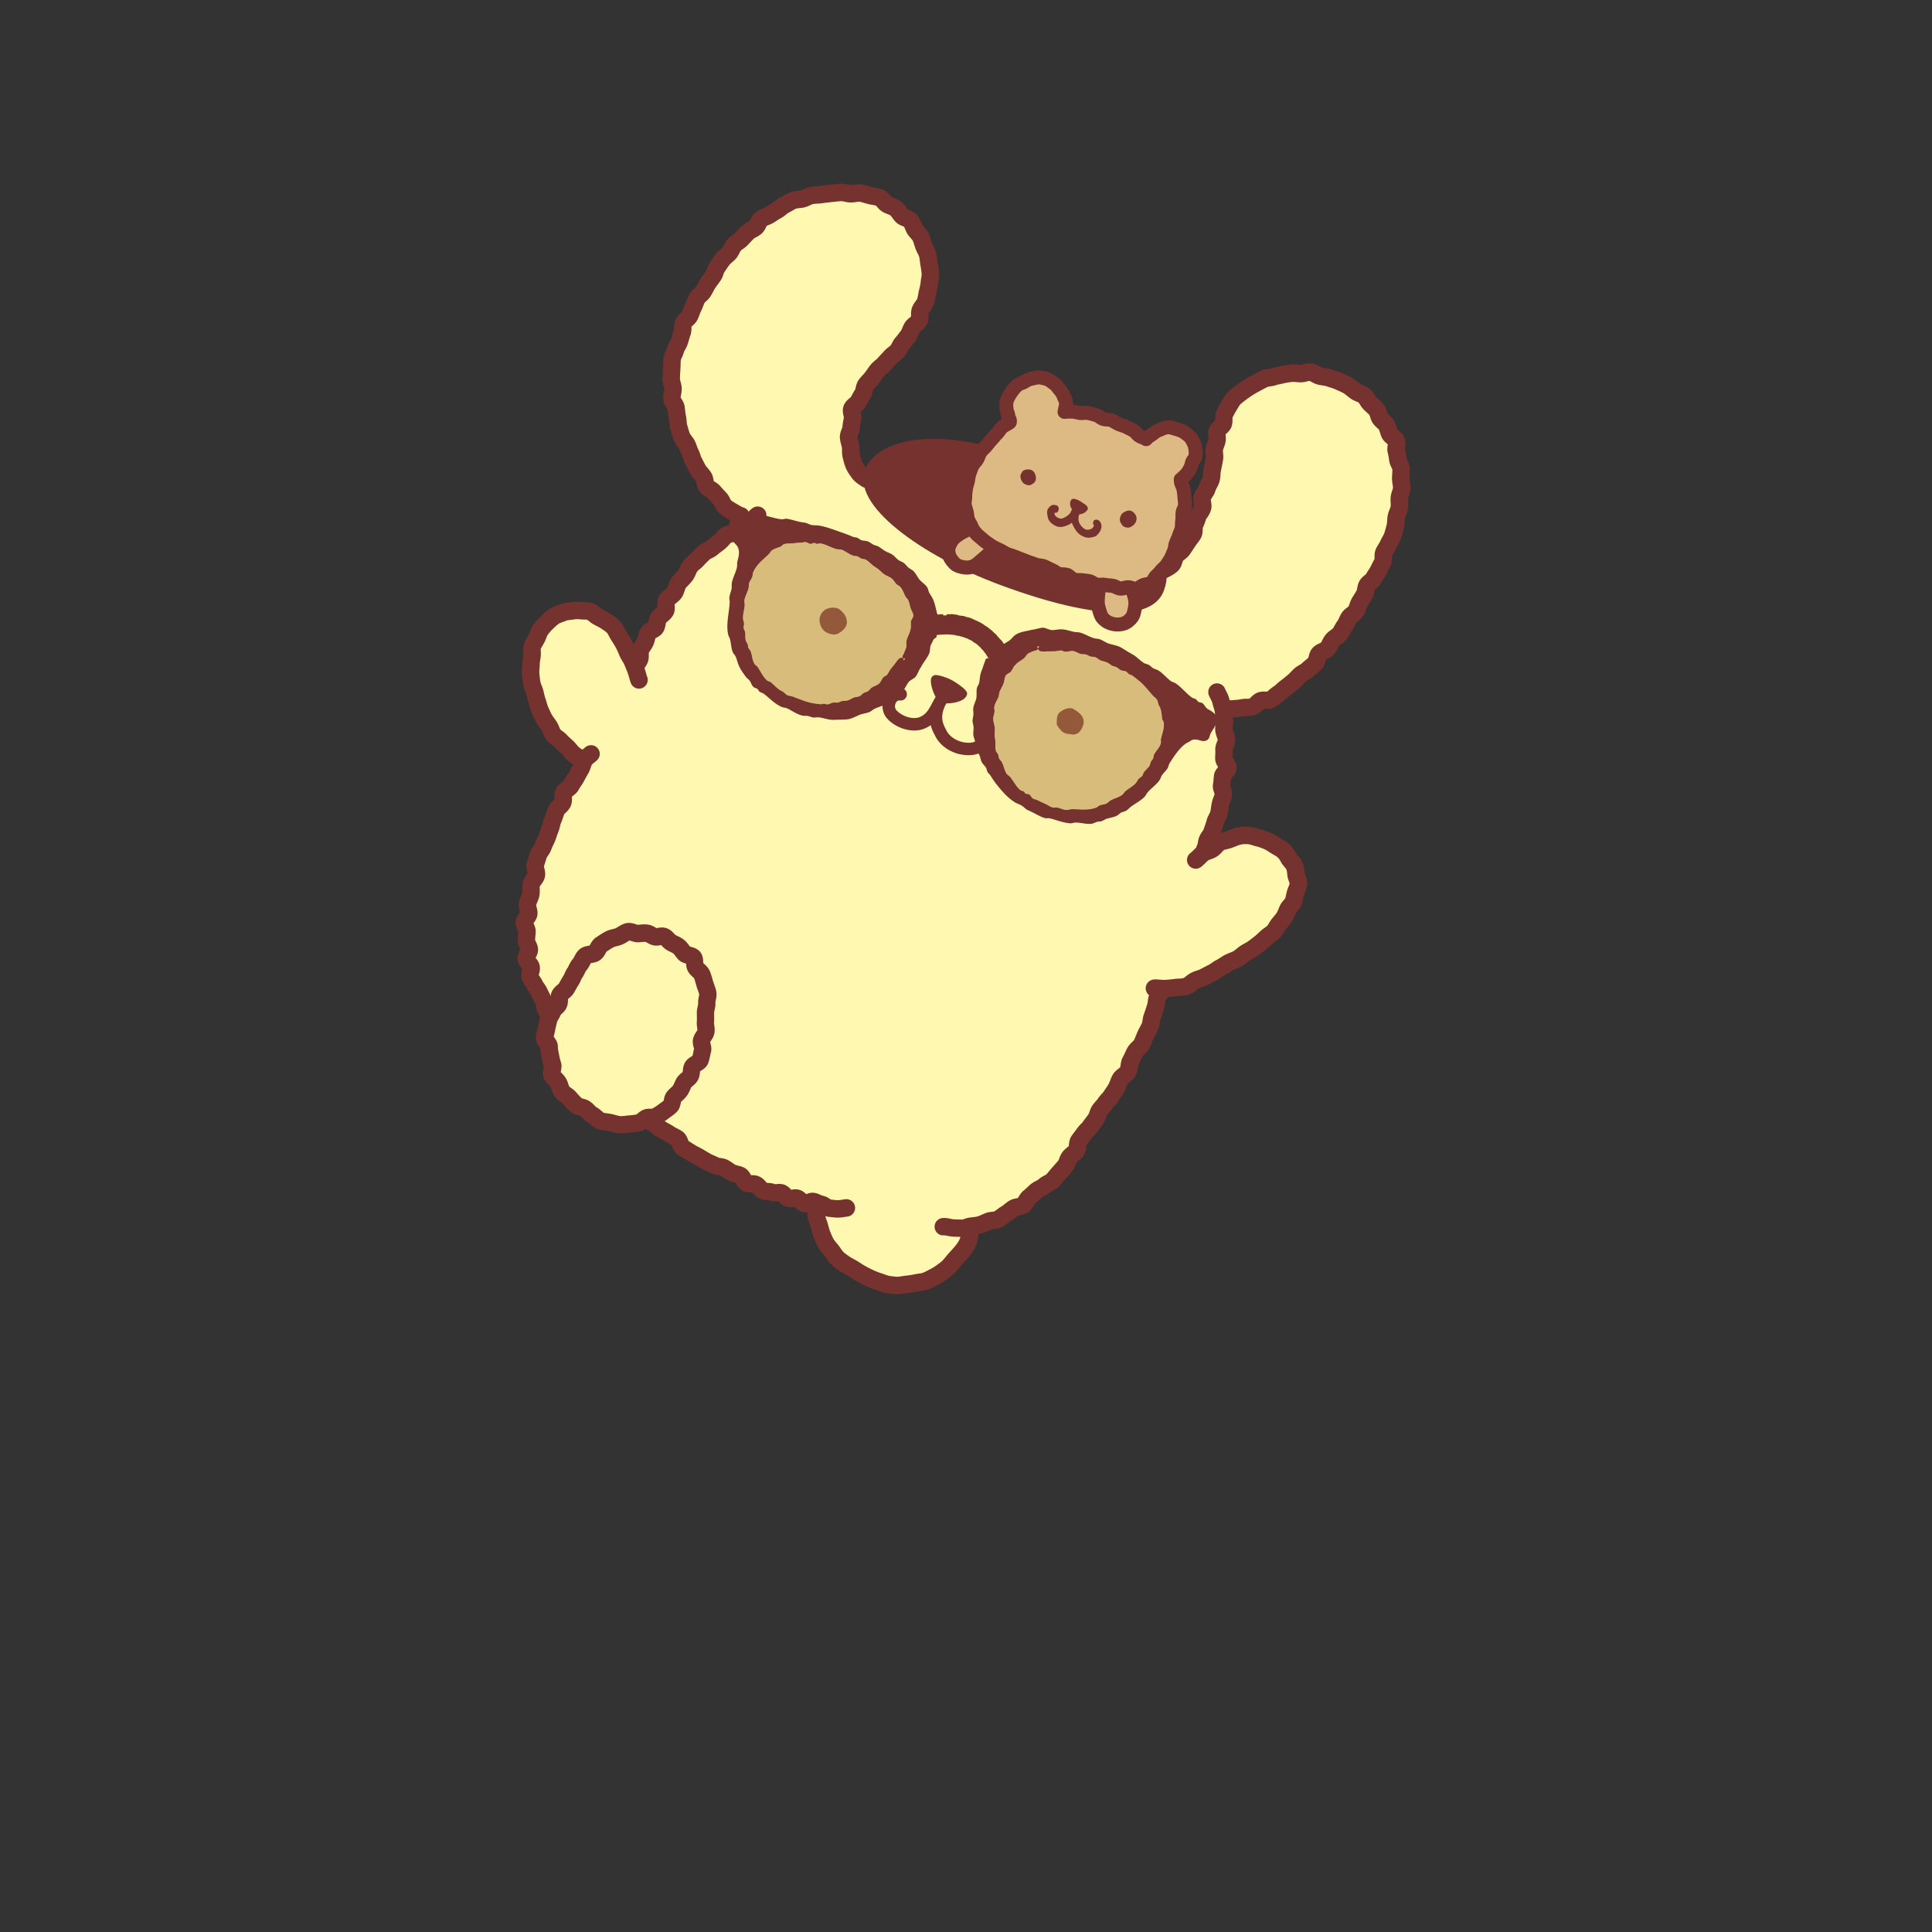 <svg xmlns="http://www.w3.org/2000/svg" width="326" height="326" fill="none" viewBox="0 0 326 326">
  <rect x="0" y="0" width="326" height="326" fill="#333333" stroke="none"/>
  <path fill="#FFF8B0" d="M236.054 76.764c-.698-4.21-3.527-9.063-7.215-11.539-3.689-2.476-7.399-3.604-11.081-3.132-3.682.473-7.745 2.906-9.388 4.6-1.643 1.692-2.969 5.388-3.35 8.435-.388 3.054-2.18 9.148-2.765 11.356-.586 2.207-3.4 6.192-4.719 7.772-1.319 1.58-3.597 2.208-4.93 1.933-.86-.092-11.01-7.526-21.406-12.633-11.328-5.558-24.68-3.977-26.655-4.598-2.073-2.229-1.918-8.4.057-12.012 1.975-3.604 7.49-9.677 8.619-10.89 1.128-1.213 3.449-6.545 3.611-9.106.162-2.553-.896-7.991-4.408-11.475-3.513-3.492-8.238-4.373-15.447-2.956-7.201 1.411-10.735 5.622-14.007 9.381-3.273 3.76-8.725 12.513-9.296 17.958-.579 5.445-.078 10.495 1.996 14.593 2.073 4.098 5.515 10.615 9.409 11.673l.38.367c-3.159 2.708-6.411 6.87-8.675 9.14-2.737 2.744-4.676 5.77-5.868 7.914-1.185 2.144-2.906 5.417-3.28 7.611-.106.148-.296.472-.543.91-1.213-3.203-2.603-6.511-4.839-8.013-2.687-1.806-5.417-2.906-8.703-.663-3.294 2.243-4.832 6.341-3.858 11.187.952 4.718 3.97 10.213 8.583 13.365-1.812 3.344-4.838 9.346-5.96 12.202-1.39 3.527-2.87 9.755-3.322 13.225-.451 3.47-.282 8.147 1.34 11.984.713 1.678 3.322 7.257 5.022 9.183 1.2 1.361 3.633 5.247 7.068 8.146 4.415 3.731 10.22 8.112 14.374 10.707 4.154 2.596 11.61 6.447 14.925 7.477 1.657.514 3.519 1.1 5.417 1.509.021 0 .049.007.07.014.529 3.047 2.151 7.956 5.325 10.128 3.576 2.441 6.193 3.541 8.873 3.591 2.68.049 6.461-.762 8.725-3.301 2.257-2.54 3.223-3.061 3.52-5.84-.014-.191-.029-.36-.05-.529 1.192-.099 2.617-.466 4.726-1.51 4.817-2.377 10.001-6.947 13.098-11.652 3.096-4.704 6.108-9.881 7.674-12.583 1.572-2.701 4.217-5.797 4.81-7.864.515-1.784 1.382-5.029 1.742-6.771 1.425-.049 3.851-.078 5.995-1.256 2.659-1.467 5.41-2.574 8.57-4.591 3.16-2.017 6.799-6.101 8.019-8.824 1.221-2.722 1.418-3.837.283-6.129-1.623-1.968-6.024-5.988-9.36-4.803-2.398.853-3.978.684-5.664 1.707 1.016-1.714 1.538-4.444 2.3-7.9.818-3.682 1.248-6.806 1.791-9.917.332-1.883.247-3.992 0-5.748.677.042 1.093.063 1.093.063 3.499-.613 6.729-2.073 9.565-4.33 2.835-2.257 6.242-6.525 8.612-9.515 2.369-2.991 5.748-9.825 7.398-13.69 1.651-3.866 2.497-10.157 1.806-14.368l-.007.007Z"/>
  <path fill="#FFF8B0" d="M236.054 76.764c-.698-4.21-3.527-9.063-7.215-11.539-3.689-2.476-7.399-3.604-11.081-3.132-3.682.473-7.745 2.906-9.388 4.6-1.643 1.692-2.969 5.388-3.35 8.435-.388 3.054-2.18 9.148-2.765 11.356-.586 2.207-3.4 6.192-4.719 7.772-1.319 1.58-3.597 2.208-4.93 1.933-.86-.092-11.01-7.526-21.406-12.633-11.328-5.558-24.68-3.977-26.655-4.598-2.073-2.229-1.918-8.4.057-12.012 1.975-3.604 7.49-9.677 8.619-10.89 1.128-1.213 3.449-6.545 3.611-9.106.162-2.553-.896-7.991-4.408-11.475-3.513-3.492-8.238-4.373-15.447-2.956-7.201 1.411-10.735 5.622-14.007 9.381-3.273 3.76-8.725 12.513-9.296 17.958-.579 5.445-.078 10.495 1.996 14.593 2.073 4.098 5.515 10.615 9.409 11.673l.38.367c-3.159 2.708-6.411 6.87-8.675 9.14-2.737 2.744-4.676 5.77-5.868 7.914-1.185 2.144-2.906 5.417-3.28 7.611-.106.148-.296.472-.543.91-1.213-3.203-2.603-6.511-4.839-8.013-2.687-1.806-5.417-2.906-8.703-.663-3.294 2.243-4.832 6.341-3.858 11.187.952 4.718 3.97 10.213 8.583 13.365-1.812 3.344-4.838 9.346-5.96 12.202-1.39 3.527-2.87 9.755-3.322 13.225-.451 3.47-.282 8.147 1.34 11.984.713 1.678 3.322 7.257 5.022 9.183 1.2 1.361 3.633 5.247 7.068 8.146 4.415 3.731 10.22 8.112 14.374 10.707 4.154 2.596 11.61 6.447 14.925 7.477 1.657.514 3.519 1.1 5.417 1.509.021 0 .049.007.07.014.529 3.047 2.151 7.956 5.325 10.128 3.576 2.441 6.193 3.541 8.873 3.591 2.68.049 6.461-.762 8.725-3.301 2.257-2.54 3.223-3.061 3.52-5.84-.014-.191-.029-.36-.05-.529 1.192-.099 2.617-.466 4.726-1.51 4.817-2.377 10.001-6.947 13.098-11.652 3.096-4.704 6.108-9.881 7.674-12.583 1.572-2.701 4.217-5.797 4.81-7.864.515-1.784 1.382-5.029 1.742-6.771 1.425-.049 3.851-.078 5.995-1.256 2.659-1.467 5.41-2.574 8.57-4.591 3.16-2.017 6.799-6.101 8.019-8.824 1.221-2.722 1.418-3.837.283-6.129-1.623-1.968-6.024-5.988-9.36-4.803-2.398.853-3.978.684-5.664 1.707 1.016-1.714 1.538-4.444 2.3-7.9.818-3.682 1.248-6.806 1.791-9.917.332-1.883.247-3.992 0-5.748.677.042 1.093.063 1.093.063 3.499-.613 6.729-2.073 9.565-4.33 2.835-2.257 6.242-6.525 8.612-9.515 2.369-2.991 5.748-9.825 7.398-13.69 1.651-3.866 2.497-10.157 1.806-14.368l-.007.007Z"/>
  <path fill="#76322E" d="M142.881 104.751c.155.875-.564 1.63-1.249 2.025-.74.564-1.798.197-2.391-.191-.733-.529-1.029-1.474-.931-2.327.226-.917.741-1.249 1.051-1.46.854-.346 1.883-.445 2.561.247.486.444.881.973.959 1.699v.007Zm39.956 17.366c-.352 1.326-1.086 2.087-2.334 1.742-1.094-.007-1.594-.628-2.187-1.58.007-.818-.091-1.855.79-2.278.494-.381 1.206-.586 1.806-.473 1.22.649 2.08 1.361 1.932 2.582l-.007.007ZM124.768 88.5s-.056-.013-.077-.02c-.635-.177-1.185-.508-1.672-.797l-.31-.184c-.402-.24-.861-.508-1.305-.895-.416-.367-.642-.811-.804-1.136-.057-.106-.134-.268-.17-.31-.098-.113-.211-.226-.324-.339-.233-.24-.501-.515-.755-.832a2.742 2.742 0 0 0-.232-.148c-.325-.198-.769-.466-1.101-.953-.324-.472-.416-.98-.486-1.347-.015-.084-.036-.211-.057-.268-.07-.106-.183-.232-.296-.366a6.065 6.065 0 0 1-.642-.861c-.162-.282-.31-.571-.458-.86-.092-.177-.184-.36-.275-.53-.198-.352-.311-.712-.41-.994-.063-.183-.119-.352-.176-.458-.176-.339-.289-.656-.395-.945-.07-.19-.134-.367-.197-.494-.05-.099-.163-.24-.275-.395-.219-.29-.501-.656-.685-1.129-.169-.43-.282-.84-.395-1.241a9.939 9.939 0 0 0-.134-.459c-.134-.437-.162-.846-.197-1.199a4.95 4.95 0 0 0-.064-.55 11.05 11.05 0 0 1-.176-1.185c-.021-.162-.035-.324-.063-.486a2.625 2.625 0 0 0-.149-.254c-.218-.353-.514-.84-.571-1.481-.042-.487.042-.924.113-1.277a3.32 3.32 0 0 0 .071-.48c0-.084-.057-.275-.099-.437-.099-.353-.219-.79-.205-1.298.014-.571.05-1.15.085-1.728a9.25 9.25 0 0 0 .021-.628c.007-.352.014-.719.056-1.1.057-.515.254-.93.41-1.27.077-.162.155-.324.176-.423.106-.465.317-.839.487-1.135.091-.162.176-.31.211-.416.057-.163.099-.332.148-.501.092-.325.191-.691.339-1.072v-.275c.007-.374.021-.882.254-1.404.225-.515.599-.86.874-1.114.078-.07.198-.184.226-.226.057-.127.12-.31.191-.494.105-.289.225-.62.409-.959.07-.134.141-.325.218-.522.113-.296.233-.628.431-.973.246-.438.571-.734.825-.974.091-.084.225-.211.261-.26.105-.177.204-.367.303-.55.155-.29.303-.572.48-.84.183-.282.38-.55.578-.818.12-.163.24-.325.353-.494.042-.063.105-.254.155-.395.113-.317.254-.72.529-1.1.12-.17.24-.339.352-.508.198-.29.388-.564.586-.818.282-.36.599-.635.846-.854.134-.12.268-.232.339-.31a2.97 2.97 0 0 0 .197-.36c.148-.296.332-.656.635-1.001.289-.332.621-.557.882-.748.148-.106.303-.212.374-.29.366-.394.733-.782 1.121-1.17.353-.346.734-.55 1.037-.712.106-.057.24-.127.31-.177.035-.056.078-.155.113-.225.169-.36.409-.847.896-1.228.388-.303.79-.458 1.114-.585.162-.063.325-.127.402-.176.473-.31.917-.607 1.425-.889.085-.042.219-.155.346-.261.275-.226.613-.5 1.058-.698.148-.064.296-.156.444-.247.31-.184.656-.388 1.079-.536.43-.155.854-.19 1.192-.226.191-.021.374-.035.494-.063.099-.029.268-.106.423-.177.31-.14.705-.324 1.171-.416.409-.078.79-.099 1.128-.12.198-.007.395-.014.586-.05.543-.084 1.079-.14 1.594-.197l.564-.063c.416-.05.846-.099 1.284-.113.501-.021.931.07 1.29.148.163.035.36.078.466.078.127 0 .31-.021.508-.05.36-.049.804-.12 1.291-.056.479.063.909.19 1.283.303.162.05.325.099.487.141.169.043.338.07.515.106.395.07.839.155 1.291.325.62.24 1.001.677 1.283 1.001.071.078.177.198.219.233.07.035.233.099.395.17.352.14.783.31 1.206.634.416.317.691.698.903 1.002.091.127.176.24.247.324.056.028.162.063.232.091.381.149.96.374 1.383.91.31.395.479.819.62 1.15.071.17.135.325.191.416.056.092.176.226.296.36.24.268.529.606.748 1.044.19.395.31.79.416 1.142a4.515 4.515 0 0 0 .395.98c.162.318.339.67.458 1.094.12.43.17.84.212 1.206.021.17.035.339.071.5.105.558.19 1.158.239 1.715.05.571-.035 1.079-.098 1.446-.022.127-.05.247-.057.36-.035.613-.197 1.248-.352 1.869a5.265 5.265 0 0 0-.099.515c-.064.366-.134.775-.282 1.213-.163.48-.431.853-.649 1.15-.092.126-.212.288-.24.366v.31c0 .389 0 .924-.247 1.46-.275.6-.726.967-1.058 1.235-.07.056-.141.105-.197.162a5.289 5.289 0 0 0-.247.55c-.162.388-.332.79-.656 1.136-.064.07-.127.162-.212.275-.176.24-.423.564-.733.917a2.875 2.875 0 0 0-.163.296c-.155.296-.345.663-.663 1.016-.239.275-.5.48-.733.663-.169.134-.325.254-.416.36-.17.197-.353.387-.536.578-.17.176-.339.352-.494.543a4.97 4.97 0 0 1-.755.712c-.148.12-.303.247-.374.339-.162.197-.31.409-.458.62-.141.205-.289.41-.437.607a9.772 9.772 0 0 1-.586.67 4.857 4.857 0 0 0-.381.437c-.021.064-.049.198-.07.29-.071.331-.169.782-.444 1.213-.198.296-.353.592-.522.903l-.17.317c-.239.437-.592.727-.846.938-.021.021-.042.035-.071.056 0 .022.007.036.015.057.077.352.183.84.091 1.375l-.07.388c-.064.346-.127.67-.148.973-.029.473-.191.868-.311 1.178a4.212 4.212 0 0 0-.106.283c.014.133.071.331.12.521.071.247.148.53.191.84.049.324.049.62.049.881 0 .205 0 .43.028.536l.092.36c.092.353.183.72.296.966.148.332.431.72.677 1.059.134.183.409.366.656.536.106.07.205.14.304.211a1.47 1.47 0 0 1 .338 2.053 1.476 1.476 0 0 1-2.059.338 3.03 3.03 0 0 0-.24-.162c-.416-.282-.938-.635-1.347-1.185-.353-.48-.755-1.023-1.03-1.65-.212-.473-.339-.98-.459-1.425l-.084-.332c-.127-.465-.134-.917-.134-1.276 0-.19 0-.367-.021-.494a5.3 5.3 0 0 0-.113-.473c-.092-.338-.212-.768-.226-1.241-.021-.592.176-1.086.317-1.446.043-.099.099-.247.113-.303.029-.459.113-.91.191-1.312l.056-.296a2.76 2.76 0 0 0-.056-.275c-.092-.417-.219-.988-.014-1.623.225-.698.733-1.121 1.065-1.396.063-.05.127-.099.176-.148l.127-.233c.176-.332.374-.698.628-1.093.028-.078.035-.163.056-.247.078-.374.191-.889.536-1.368.212-.29.444-.537.649-.762.134-.148.275-.29.395-.452a9.41 9.41 0 0 0 .367-.507c.183-.261.367-.522.564-.77.261-.324.557-.57.797-.768.141-.113.289-.24.36-.318.204-.246.416-.472.635-.698.148-.155.289-.303.423-.458a5.2 5.2 0 0 1 .825-.755c.141-.113.282-.226.346-.296.084-.092.169-.261.261-.438.148-.282.31-.599.585-.895.226-.247.402-.494.564-.706a7.47 7.47 0 0 1 .374-.472c.035-.07.099-.212.141-.325.106-.246.233-.55.416-.881.247-.452.6-.74.889-.974.063-.056.155-.127.219-.183v-.24c0-.367 0-.874.211-1.39.169-.415.409-.747.6-1.008.084-.113.211-.29.233-.353a6.18 6.18 0 0 0 .169-.768 7.27 7.27 0 0 1 .148-.734c.12-.493.247-1.001.268-1.34.014-.204.049-.43.092-.67.042-.254.084-.5.07-.691-.042-.466-.106-.96-.197-1.432a9.705 9.705 0 0 1-.099-.712 5.058 5.058 0 0 0-.12-.748c-.035-.141-.141-.339-.247-.55a7.149 7.149 0 0 1-.367-.797 14.688 14.688 0 0 1-.218-.663c-.085-.268-.163-.522-.254-.72-.035-.077-.191-.246-.303-.373-.191-.22-.41-.459-.6-.776-.176-.29-.296-.579-.402-.833-.056-.127-.113-.268-.162-.366a3.554 3.554 0 0 0-.177-.064c-.338-.134-.804-.31-1.199-.705-.261-.261-.451-.53-.613-.748-.106-.14-.233-.324-.296-.374-.099-.07-.297-.155-.501-.232a5.36 5.36 0 0 1-.79-.36c-.438-.247-.741-.593-.967-.847-.056-.063-.141-.162-.19-.211a4.564 4.564 0 0 0-.684-.148c-.226-.043-.459-.085-.684-.141-.219-.05-.431-.12-.656-.184-.289-.084-.557-.169-.79-.197-.085-.014-.311.021-.487.05a6.224 6.224 0 0 1-1.037.084c-.366-.014-.691-.085-.987-.141-.212-.043-.423-.092-.55-.085-.332.014-.692.057-1.072.099l-.6.063c-.465.05-.959.1-1.453.177-.31.05-.613.063-.882.077a6.24 6.24 0 0 0-.705.064c-.12.021-.31.113-.501.197-.254.12-.55.254-.888.346-.36.099-.692.127-.988.155-.176.014-.395.035-.479.07-.156.057-.353.17-.565.297-.218.127-.465.275-.733.395-.092.042-.254.176-.395.289a5.009 5.009 0 0 1-.79.564c-.402.219-.776.473-1.178.734-.381.247-.719.38-.995.494-.105.042-.246.098-.331.14a1.98 1.98 0 0 0-.106.212c-.155.318-.367.755-.769 1.108-.324.289-.663.465-.938.613-.113.064-.289.155-.338.198-.353.352-.699.72-1.037 1.086-.282.303-.593.522-.839.698-.142.099-.304.212-.36.282-.05.057-.141.24-.212.374-.141.29-.324.642-.613.974-.205.24-.431.43-.628.599-.176.155-.346.303-.459.444-.162.205-.317.438-.472.67-.127.19-.261.381-.402.579-.028.05-.092.218-.134.345-.106.31-.24.692-.501 1.072-.134.205-.282.402-.43.6-.155.211-.311.416-.459.642-.134.204-.247.423-.359.635-.127.232-.247.465-.388.698-.24.395-.543.677-.783.896-.092.084-.233.211-.268.268-.071.127-.148.331-.226.536-.099.26-.212.564-.374.867a4.234 4.234 0 0 0-.24.593c-.091.246-.197.536-.338.818-.233.48-.586.804-.846 1.044-.057.05-.134.127-.184.176v.261c-.007.331-.021.79-.204 1.263-.092.24-.17.508-.247.797-.057.204-.113.416-.184.613a5.05 5.05 0 0 1-.444.953 3.67 3.67 0 0 0-.19.366 4.845 4.845 0 0 1-.374.995c-.057.12-.134.296-.155.36-.029.26-.036.55-.043.839 0 .254-.014.5-.028.747-.035.536-.063 1.08-.078 1.602 0 .077.057.296.099.458.085.31.191.698.205 1.136.014.43-.064.81-.12 1.12a6.388 6.388 0 0 0-.071.41l.141.24c.198.317.466.754.543 1.319.029.211.057.416.078.628.035.317.071.62.134.895.071.339.099.65.12.924.021.24.035.459.085.607l.148.508c.098.345.183.67.296.952.035.099.169.268.289.423.184.24.388.508.557.846.148.29.247.572.339.826.077.218.148.416.233.578.162.31.268.62.352.889.071.204.134.395.198.515.106.197.211.402.317.613.12.24.24.48.381.72.064.112.198.26.332.423.183.219.395.458.585.762.282.451.367.924.43 1.27.014.056.021.133.035.197.057.035.127.077.177.112.289.177.684.417 1.001.826.163.204.36.409.565.627.134.135.261.276.388.41.303.331.479.684.62.966.043.091.106.212.141.268.226.19.522.367.833.55l.338.197c.339.205.684.41.917.48a1.476 1.476 0 0 1 1.037 1.806 1.483 1.483 0 0 1-1.728 1.058l.042.014Z"/>
  <path fill="#76322E" d="M106.91 113.97a1.467 1.467 0 0 1-1.143-1.685c.092-.544.381-.96.592-1.263.071-.106.184-.261.205-.317 0-.029-.007-.127-.014-.219 0-.367-.014-.875.204-1.411.156-.381.353-.684.529-.952.106-.162.205-.31.254-.423.05-.106.092-.275.134-.459.071-.296.163-.663.346-1.029.331-.684.945-.995 1.347-1.206.014 0 .028-.015.042-.022.015-.063.022-.127.036-.183.056-.324.127-.734.352-1.143.254-.458.614-.761.896-1.001.078-.071.169-.141.233-.205 0-.049 0-.098-.007-.148-.021-.494-.057-1.234.395-1.904.282-.416.635-.699.924-.924.134-.106.31-.247.359-.318.036-.056.099-.254.142-.388.112-.36.261-.81.571-1.248.233-.317.487-.585.719-.818.17-.176.332-.339.438-.487.077-.098.162-.303.246-.494.134-.303.304-.684.572-1.05.268-.36.585-.628.86-.868.155-.134.311-.26.416-.38.339-.367.727-.763 1.192-1.2.346-.331.734-.529 1.044-.684.141-.07.318-.162.381-.212.254-.218.529-.423.804-.627.162-.12.325-.247.487-.374.099-.078.226-.219.353-.367.211-.24.465-.529.804-.783.479-.36.994-.472 1.375-.55.028 0 .071-.014.106-.021.007-.028.021-.05.028-.078.155-.409.388-1.03.98-1.439.628-.43 1.319-.409 1.778-.395h.113c.056-.056.112-.126.169-.19.219-.254.494-.564.896-.818a1.473 1.473 0 0 1 2.031.465 1.48 1.48 0 0 1-.458 2.032c-.05.042-.17.169-.254.268-.219.254-.494.564-.889.825-.571.374-1.199.374-1.636.36-.156.402-.388.966-.931 1.354-.466.331-.967.437-1.326.515-.078.014-.191.042-.254.056-.092.085-.205.212-.325.346a5.74 5.74 0 0 1-.719.72c-.191.147-.381.296-.572.436-.218.163-.437.325-.634.501-.339.29-.692.473-.981.614-.12.056-.296.148-.345.19a24.18 24.18 0 0 0-1.051 1.058 6.689 6.689 0 0 1-.67.621c-.156.127-.346.29-.409.38a3.075 3.075 0 0 0-.247.495c-.134.303-.304.684-.565 1.043a6.821 6.821 0 0 1-.712.805c-.169.176-.331.338-.437.486-.043.064-.106.275-.155.416-.113.346-.247.776-.536 1.192-.297.416-.649.699-.939.924-.063.05-.148.113-.211.17 0 .07 0 .141.007.204.021.48.056 1.136-.339 1.749-.289.452-.656.769-.931.995-.07.056-.155.134-.211.19-.014.064-.021.134-.035.205-.057.324-.135.769-.367 1.227-.325.628-.896.917-1.277 1.114-.035.015-.07.036-.099.05-.021.085-.049.176-.07.275a6.117 6.117 0 0 1-.303.952 5.56 5.56 0 0 1-.494.847 3.07 3.07 0 0 0-.254.416s.007.169.007.275c0 .331.007.733-.134 1.178-.148.458-.402.818-.578 1.079-.043.063-.092.127-.127.19a1.471 1.471 0 0 1-1.672 1.093.204.204 0 0 1-.063-.014l.007-.014Z"/>
  <path fill="#76322E" d="M97.804 129.565a1.51 1.51 0 0 1-.494-.205l-.324-.205c-.36-.225-.734-.458-1.094-.74-.373-.289-.641-.621-.853-.882-.113-.141-.226-.282-.31-.36l-.247-.225a12.237 12.237 0 0 1-.974-.945 2.908 2.908 0 0 0-.352-.29c-.282-.211-.635-.472-.931-.853-.304-.388-.466-.797-.6-1.128-.063-.163-.127-.325-.183-.403a6.935 6.935 0 0 0-.31-.437c-.205-.282-.438-.592-.635-.959a22.49 22.49 0 0 1-.67-1.411l-.05-.113a7.798 7.798 0 0 1-.367-1.079c-.049-.169-.098-.345-.155-.515-.14-.387-.225-.768-.303-1.1-.042-.169-.078-.338-.127-.508a6.114 6.114 0 0 0-.176-.501 6.133 6.133 0 0 1-.346-1.086c-.113-.564-.162-1.107-.212-1.594l-.014-.113a7.573 7.573 0 0 1 .014-1.276c.015-.155.022-.311.029-.459.014-.613.099-1.149.183-1.671v-.064c.021-.077.014-.254 0-.409-.021-.388-.042-.867.12-1.396.155-.487.395-.896.592-1.221.078-.134.163-.261.226-.395.07-.141.127-.289.184-.43.14-.36.317-.797.62-1.22.353-.48.769-.959 1.213-1.389.402-.388.868-.826 1.404-1.193.48-.324.96-.493 1.347-.627.127-.043.247-.085.367-.134.585-.247 1.121-.311 1.559-.353.112-.014.218-.021.324-.042.543-.078 1.2-.148 1.933-.057.134.021.275.014.416.021.416.008.93.015 1.488.226.494.184.861.48 1.157.713.134.112.268.211.36.26.134.078.275.149.409.219.324.169.698.36 1.065.607l.077.049c.473.317 1.002.67 1.488 1.206.346.381.551.783.734 1.143.078.155.155.31.247.451l.099.148c.275.424.564.868.832 1.376.204.395.374.79.536 1.178l.176.402c.064.141.17.317.282.5.177.29.374.614.529 1.002.078.205.163.402.247.6.134.317.261.634.381.952.12.324.212.649.289.931.064.218.12.437.198.649a1.472 1.472 0 0 1-.861 1.897 1.472 1.472 0 0 1-1.897-.86 9.309 9.309 0 0 1-.282-.91c-.064-.226-.12-.452-.205-.67-.106-.29-.225-.579-.345-.868-.085-.212-.177-.423-.261-.642a4.162 4.162 0 0 0-.304-.55c-.148-.247-.324-.529-.465-.853l-.183-.431a13.423 13.423 0 0 0-.452-.98c-.197-.381-.43-.741-.677-1.121l-.099-.156a10.26 10.26 0 0 1-.402-.712c-.106-.205-.218-.423-.303-.515-.24-.261-.578-.487-.938-.726l-.078-.05c-.225-.155-.493-.289-.776-.437l-.486-.254c-.31-.169-.564-.374-.77-.536a3.833 3.833 0 0 0-.352-.261c-.077-.028-.324-.035-.508-.035-.246 0-.5-.014-.74-.043-.303-.042-.628-.028-1.122.05-.148.021-.296.035-.444.056-.29.028-.536.057-.712.134-.177.078-.36.141-.558.212-.253.091-.5.176-.656.275-.345.233-.69.564-1.015.875-.325.31-.628.662-.882 1.008-.077.106-.169.339-.254.557-.091.226-.176.452-.289.67-.099.205-.218.402-.338.607-.134.219-.261.43-.304.578 0 .043 0 .24.007.367.014.282.035.635-.028 1.016v.063c-.078.445-.148.868-.155 1.284 0 .204-.021.402-.035.606-.022.297-.043.558-.022.783l.015.12c.042.452.084.875.162 1.284.035.162.113.374.197.592.092.233.198.501.275.797.057.212.106.416.156.628.063.282.126.55.211.783a11 11 0 0 1 .212.684c.077.261.148.508.233.706l.049.112c.19.424.367.833.564 1.207.099.19.254.394.416.62.141.191.275.381.41.579.204.317.338.641.444.902.063.149.14.36.19.423.05.064.226.198.36.29.226.169.508.381.762.656.225.247.5.493.782.747l.261.24c.247.226.438.466.614.677.134.17.268.332.367.409.254.198.55.381.867.579l.346.218c.684.438.882 1.355.437 2.039a1.467 1.467 0 0 1-1.544.642l.007-.007Z"/>
  <path fill="#76322E" d="m135.454 204.505-.085-.021c-.635-.162-1.037-.578-1.312-.854l-.014-.014c-.014 0-.028 0-.042.007-.353.057-.84.127-1.376-.035-.613-.183-1.001-.599-1.255-.874l-.014-.015h-.028c-.381.029-.953.064-1.552-.169-.007 0-.155-.007-.261-.014-.353-.021-.832-.057-1.333-.275-.515-.226-.854-.607-1.1-.882a2.443 2.443 0 0 1-.134-.148h-.163c-.381 0-.91-.007-1.446-.268-.641-.31-.959-.874-1.163-1.255-.021-.036-.043-.078-.064-.113-.077-.021-.169-.043-.247-.064-.31-.07-.691-.162-1.079-.366a6.749 6.749 0 0 1-.818-.515c-.176-.12-.339-.233-.487-.311 0 0-.155-.014-.261-.028-.345-.042-.818-.106-1.283-.36-.177-.098-.36-.169-.543-.247-.261-.112-.565-.232-.861-.401-.317-.177-.621-.367-.917-.544l-.416-.246c-.19-.113-.388-.212-.578-.311a9.31 9.31 0 0 1-.797-.437l-.431-.268a32.267 32.267 0 0 1-.987-.621c-.614-.402-.853-1.029-1.016-1.453-.021-.056-.049-.134-.077-.19-.113-.064-.24-.127-.374-.198a7.24 7.24 0 0 1-.924-.536c-.134-.091-.318-.19-.515-.296-.275-.148-.592-.317-.91-.543-.282-.205-.557-.416-.839-.628l-.48-.36c-.091-.07-.275-.148-.451-.232-.296-.134-.663-.304-1.009-.572-.183-.141-.381-.275-.578-.409a18.313 18.313 0 0 1-.769-.55c-.472-.367-.719-.846-.903-1.192-.021-.049-.056-.106-.084-.155-.057-.007-.113-.021-.156-.028-.423-.071-1.001-.162-1.516-.579-.571-.458-.769-1.107-.896-1.53l-.042-.148c-.078-.043-.184-.085-.261-.12-.317-.141-.712-.31-1.079-.621-.078-.063-.24-.155-.388-.24-.289-.169-.656-.373-.988-.691-.338-.324-.557-.684-.733-.966a3.189 3.189 0 0 0-.24-.36c-.254-.275-.472-.557-.67-.804a10.595 10.595 0 0 0-.353-.437l-.324-.381a18.556 18.556 0 0 1-.706-.839c-.133-.163-.282-.311-.423-.459a7.134 7.134 0 0 1-.641-.712 2.476 2.476 0 0 0-.297-.205c-.289-.183-.642-.416-.93-.804-.34-.444-.621-.776-.882-1.072-.41-.458-.508-1.002-.586-1.397-.021-.112-.05-.282-.077-.331-.057-.078-.163-.197-.261-.324-.198-.24-.452-.544-.663-.91-.057-.099-.17-.233-.282-.374-.19-.24-.43-.536-.628-.896-.148-.275-.282-.564-.423-.846-.085-.177-.17-.36-.261-.536-.219-.438-.297-.875-.353-1.192-.021-.113-.042-.268-.063-.318a21.93 21.93 0 0 0-.29-.578c-.134-.268-.268-.529-.38-.776-.092-.19-.22-.374-.353-.571-.162-.233-.332-.473-.459-.762a2.726 2.726 0 0 0-.225-.36c-.198-.296-.445-.663-.593-1.128-.212-.67-.042-1.277.064-1.679 0-.021.014-.042.02-.063-.013-.014-.027-.036-.049-.05-.26-.31-.655-.768-.768-1.439-.127-.768.218-1.382.451-1.784.007-.014.021-.028.028-.049-.014-.029-.028-.064-.042-.092-.155-.325-.374-.776-.395-1.333-.014-.395.021-.755.05-1.072a9.68 9.68 0 0 0 .034-.452 1.974 1.974 0 0 0-.098-.225c-.162-.367-.388-.861-.346-1.482.05-.698.423-1.206.67-1.544a.493.493 0 0 1 .057-.071 1.119 1.119 0 0 1-.036-.148c-.098-.395-.232-.931-.126-1.545.077-.437.232-.797.366-1.114a3.43 3.43 0 0 0 .19-.508c.022-.092.015-.296.008-.479-.007-.346-.021-.776.084-1.235.127-.578.445-1.008.684-1.319.043-.056.092-.127.135-.19-.015-.063-.036-.134-.05-.198-.106-.416-.254-.987-.077-1.629.091-.353.204-.698.31-1.037.063-.197.127-.402.183-.592.148-.501.41-.889.614-1.199.078-.113.19-.282.212-.339.134-.409.31-.762.465-1.072.085-.169.17-.338.233-.508.063-.155.12-.331.176-.515.106-.31.219-.655.381-1.036.042-.106.092-.29.134-.48.078-.31.17-.698.339-1.093.084-.191.148-.388.218-.593.099-.289.205-.613.36-.945.226-.494.571-.839.832-1.086l.19-.19v-.219c-.006-.402-.02-.959.255-1.524.275-.571.726-.91 1.058-1.156.063-.05.155-.113.204-.156.162-.31.353-.578.515-.818.12-.176.24-.345.31-.486.261-.501.522-.96.776-1.404.099-.169.162-.36.226-.564.106-.318.233-.684.458-1.044.367-.579.819-.931 1.122-1.164.07-.056.134-.099.19-.155.572-.564 1.51-.585 2.081-.021.578.564.607 1.467.056 2.052-.169.184-.352.325-.514.452-.198.155-.353.275-.452.423-.035.056-.099.254-.148.395-.099.289-.219.656-.43 1.023-.261.458-.508.895-.755 1.368-.155.296-.339.557-.494.79-.134.197-.268.381-.345.55-.275.543-.713.875-1.03 1.114-.035.029-.085.064-.127.099v.162c.007.395.021.939-.24 1.496-.226.493-.578.832-.84 1.086a5.55 5.55 0 0 0-.232.24 8.512 8.512 0 0 0-.226.635c-.098.282-.19.564-.31.825-.07.155-.12.373-.176.599-.07.289-.148.614-.282.938-.12.289-.212.564-.297.818-.077.24-.155.459-.232.664-.092.239-.212.479-.332.726a6.16 6.16 0 0 0-.317.719c-.141.431-.374.776-.558 1.051a3.809 3.809 0 0 0-.24.388c-.063.212-.133.431-.204.649-.085.261-.17.529-.247.797.014.071.043.177.057.247.105.409.246.966.091 1.594-.134.557-.444.973-.677 1.284a7.807 7.807 0 0 0-.176.247 3.487 3.487 0 0 0 0 .472c.007.317.014.713-.064 1.129-.084.43-.246.804-.373 1.1-.07.162-.156.36-.17.451 0 .029.05.212.078.339.092.36.197.804.134 1.312-.078.606-.402 1.044-.635 1.361-.007.014-.021.028-.028.042 0 .015.014.029.021.036.155.345.367.811.353 1.396 0 .261-.028.515-.057.776-.02.219-.042.43-.042.607.021.056.07.162.106.24.14.296.338.705.388 1.213.063.663-.212 1.199-.416 1.573.246.289.557.677.684 1.227.14.606 0 1.142-.113 1.53-.014.043-.021.085-.035.12.049.085.112.184.169.254.155.233.346.515.494.861.028.049.091.127.155.218.176.254.416.593.62 1.03.1.212.212.444.332.677.106.205.212.416.317.642.19.395.261.783.31 1.093.022.12.05.303.078.36.1.197.198.402.297.607.112.239.225.479.352.712.064.12.184.268.318.43.176.219.374.459.55.755.092.155.233.324.38.508a6.1 6.1 0 0 1 .48.627c.325.487.416.995.487 1.369a.848.848 0 0 0 .028.141c.254.289.543.628.868 1.065.063.049.14.099.218.148.297.19.706.458 1.037.896.092.127.24.275.395.43.19.197.416.423.628.684.197.247.409.487.628.741l.345.395c.148.176.296.359.437.55.17.218.332.423.494.599.268.282.452.593.6.833.084.141.197.324.261.381.063.063.24.162.402.253.24.142.543.311.832.55.049.036.233.12.353.17.317.134.712.31 1.079.613.55.452.74 1.08.867 1.496a.09.09 0 0 0 .015.042c.014 0 .028 0 .042.007.423.071.994.162 1.516.564.459.367.706.833.882 1.171.042.078.099.198.141.254.19.141.388.275.578.409.233.163.466.318.684.487.092.07.283.155.459.24.282.134.635.296.973.543l.494.367c.268.204.536.402.804.599.148.106.346.212.557.325.261.134.55.289.84.493.148.106.352.212.564.318.261.134.55.282.839.479.607.416.854 1.051 1.016 1.474.021.057.042.113.063.163.247.155.494.31.734.458l.451.282c.177.113.374.205.572.311.246.127.5.253.747.402l.423.254c.283.169.572.338.868.507.141.078.332.163.536.247.24.099.515.212.79.367.063.014.19.028.275.042.339.05.804.106 1.27.353.289.155.543.331.768.487.184.127.353.247.501.324.071.035.254.078.409.12.297.071.663.162 1.037.346.635.317.945.881 1.157 1.255v.007h.063c.367 0 .861.007 1.369.247.522.24.853.621 1.1.903.042.049.085.098.127.141.078.007.204.021.296.028.318.021.72.049 1.136.212 0 0 .162-.022.268-.029.324-.021.733-.049 1.185.085.585.183.966.585 1.213.846l.021.022h.028c.353-.057.84-.127 1.369.028.522.148.881.472 1.142.726.374-.155.896-.331 1.495-.204h.008c.366.077.67.211.916.324.12.057.304.127.353.141.529.085.938.353 1.227.543.05.036.099.071.156.099l.352.042c.311.036.6.071.847.071.183 0 .423-.035.677-.078.204-.028.409-.063.606-.084a1.476 1.476 0 0 1 1.608 1.326 1.472 1.472 0 0 1-1.326 1.608 5.634 5.634 0 0 0-.444.063 6.35 6.35 0 0 1-1.157.106c-.402 0-.79-.049-1.156-.091-.141-.015-.275-.036-.417-.043-.599-.056-1.058-.36-1.361-.557-.056-.035-.113-.078-.176-.113a4.94 4.94 0 0 1-.973-.331c-.057-.021-.113-.05-.163-.071l-.056.021c-.381.162-.959.409-1.636.268l.035-.035Z"/>
  <path fill="#76322E" d="M149.412 218.174c-.423-.091-.811-.232-1.157-.352-.141-.05-.289-.106-.43-.148a16.097 16.097 0 0 1-1.65-.649 21.38 21.38 0 0 1-1.545-.783 17.609 17.609 0 0 1-1.037-.635l-.409-.261c-.162-.099-.331-.19-.508-.289a10.408 10.408 0 0 1-.945-.557c-.458-.311-.973-.67-1.439-1.108-.373-.352-.634-.733-.86-1.065l-.254-.36c-.099-.126-.198-.239-.296-.359-.254-.304-.543-.642-.783-1.065-.289-.508-.501-1.03-.691-1.488l-.05-.113c-.183-.445-.296-.882-.402-1.263l-.106-.395c-.049-.176-.112-.345-.176-.522a7.191 7.191 0 0 1-.331-1.121c-.085-.459-.12-.889-.149-1.263-.014-.148-.021-.289-.035-.43a1.471 1.471 0 1 1 2.927-.303l.043.508c.028.331.049.641.105.938.036.19.12.43.212.684.077.225.162.451.226.684l.127.458c.084.325.169.635.282.903l.049.113c.169.416.332.811.529 1.157.099.176.282.388.466.613.127.156.261.311.38.466.12.155.233.317.346.48.162.239.318.458.466.606.296.275.691.55 1.072.811.204.141.437.261.684.395.233.127.458.247.67.381l.437.282c.296.191.579.374.868.529.451.254.903.48 1.34.677.458.212.903.381 1.354.529.176.057.346.12.515.177.303.113.592.218.832.254.487.084.952.134 1.383.141.176 0 .43-.036.698-.085.233-.035.473-.078.712-.099.473-.049.945-.12 1.411-.218.226-.05.458-.085.698-.12.268-.035.522-.071.706-.134.268-.092.564-.254.874-.416.127-.071.254-.134.381-.198a8.25 8.25 0 0 0 1.15-.712l.24-.177c.303-.225.592-.437.782-.656.198-.225.374-.437.544-.641.211-.261.416-.501.613-.72.459-.494.79-.867 1.058-1.213.303-.402.522-.727.649-1.1.106-.304.183-.727.254-1.404a1.475 1.475 0 1 1 2.934.311c-.07.677-.169 1.389-.395 2.052-.275.79-.684 1.396-1.093 1.925-.374.487-.818.974-1.241 1.425-.163.177-.325.374-.501.586-.191.225-.388.472-.614.726-.395.445-.839.776-1.234 1.065l-.219.162c-.465.353-.994.677-1.566.974-.113.056-.225.12-.331.176-.381.205-.818.437-1.305.607-.451.155-.882.218-1.263.275a5.84 5.84 0 0 0-.486.077c-.572.12-1.157.212-1.735.275-.184.022-.36.05-.536.078-.367.056-.79.127-1.228.12a12.245 12.245 0 0 1-1.848-.191c-.049-.007-.105-.021-.155-.028l-.014.021Z"/>
  <path fill="#76322E" d="M158.864 208.434a1.474 1.474 0 0 1 .239-2.913c.529-.028.974.063 1.333.141.163.035.311.063.403.071.296.021.578.028.86.035.233 0 .465.014.698.021.014 0 .17-.057.282-.099.275-.092.614-.212 1.03-.254l.268-.028c.36-.035.67-.071 1.009-.169.197-.057.437-.163.719-.289.177-.078.367-.163.564-.24.395-.163.783-.205 1.087-.233.134-.014.338-.035.395-.056.127-.064.303-.198.486-.332.219-.169.473-.353.769-.529.148-.085.325-.226.515-.381.205-.169.444-.352.712-.529.459-.296.938-.388 1.291-.451.071-.014.162-.028.233-.05.042-.056.085-.141.127-.204.183-.303.43-.727.853-1.058.184-.148.374-.325.579-.515.183-.176.366-.353.564-.515.324-.275.67-.451.945-.599.141-.071.332-.17.388-.226.331-.31.691-.501.98-.656.12-.064.304-.162.353-.205.169-.169.346-.388.529-.613.162-.191.317-.388.487-.572.345-.388.698-.775 1.022-1.17.036-.05.106-.24.156-.367.119-.303.268-.684.536-1.051.268-.36.578-.607.825-.811.077-.064.176-.148.247-.212l.021-.204c.035-.402.085-.945.423-1.467.176-.261.36-.501.543-.741.134-.176.268-.346.388-.522.233-.346.501-.614.712-.832.127-.127.261-.261.318-.353.169-.254.352-.487.529-.726.134-.177.268-.353.395-.529.049-.071.113-.261.162-.41.099-.296.233-.67.473-1.029.204-.311.423-.557.62-.776.141-.155.268-.31.346-.43.212-.332.458-.593.656-.811.127-.141.261-.283.317-.374.127-.205.261-.402.395-.6.148-.226.296-.444.43-.663.071-.12.142-.317.226-.529.12-.317.254-.677.473-1.051.282-.486.691-.804.994-1.036.085-.064.198-.156.261-.212.014-.085.036-.219.05-.317.049-.381.112-.896.388-1.397.134-.24.246-.487.359-.727.127-.275.254-.543.388-.797.254-.465.593-.797.861-1.058.091-.091.232-.225.268-.282.134-.261.254-.564.374-.86.091-.226.176-.444.268-.642.105-.233.232-.465.359-.705.134-.247.261-.48.353-.706.035-.084.07-.289.099-.472.049-.311.105-.699.261-1.094.105-.268.19-.543.275-.804.077-.232.148-.465.225-.691.057-.155.085-.374.12-.606.036-.275.078-.593.184-.924.183-.6.529-1.037.754-1.333.036-.05.071-.092.099-.134a1.475 1.475 0 0 1 1.615-1.009 1.467 1.467 0 0 1 1.242 1.672c-.085.557-.388.952-.635 1.269-.099.134-.24.311-.268.395a3.293 3.293 0 0 0-.078.445c-.049.338-.106.761-.261 1.206-.063.19-.127.388-.19.585-.106.332-.212.663-.339.987-.035.099-.07.29-.098.473-.05.332-.113.741-.29 1.164-.148.353-.324.677-.472.959-.099.184-.191.353-.275.529-.071.155-.141.332-.212.508-.134.339-.289.726-.501 1.135-.232.459-.564.776-.832 1.037-.113.106-.275.268-.317.339a8.866 8.866 0 0 0-.311.642c-.141.31-.289.62-.458.917 0 .021-.028.204-.042.331-.05.381-.113.91-.402 1.411-.297.515-.72.846-1.03 1.086a4.119 4.119 0 0 0-.275.226 4.728 4.728 0 0 0-.233.571c-.113.296-.24.635-.43.966-.163.275-.339.55-.522.826-.113.169-.233.345-.339.521a5.06 5.06 0 0 1-.656.819 2.985 2.985 0 0 0-.345.409 6.7 6.7 0 0 1-.607.769 4.886 4.886 0 0 0-.381.465 3.181 3.181 0 0 0-.134.353c-.106.317-.24.705-.501 1.1-.155.226-.324.451-.493.677-.141.191-.29.374-.424.579a5.437 5.437 0 0 1-.677.782c-.148.148-.282.29-.359.395a21.11 21.11 0 0 1-.494.677c-.12.156-.24.311-.353.473-.007.064-.014.127-.014.197-.035.388-.084.974-.437 1.51-.275.416-.621.705-.903.931a2.906 2.906 0 0 0-.317.282c-.036.049-.106.233-.156.353-.134.345-.296.776-.634 1.178-.353.43-.734.853-1.115 1.269-.134.148-.261.303-.395.466-.218.268-.444.543-.712.811-.353.36-.748.564-1.065.733-.12.064-.303.163-.353.205-.352.324-.733.522-1.044.684-.148.078-.317.162-.388.219-.155.134-.303.275-.451.416-.24.226-.494.465-.783.698 0 .007-.084.155-.141.247-.197.324-.458.776-.931 1.114-.494.353-1.023.452-1.404.529a2.17 2.17 0 0 0-.282.064c-.148.099-.282.211-.423.324-.254.205-.55.445-.903.642a4.409 4.409 0 0 0-.458.325c-.275.204-.579.437-.959.627-.522.261-1.03.311-1.404.346-.106.007-.247.028-.296.035-.141.057-.296.127-.452.198a8.219 8.219 0 0 1-1.107.43c-.592.169-1.107.219-1.516.261l-.24.028a2.645 2.645 0 0 0-.409.12c-.346.12-.818.275-1.369.254l-.641-.021c-.311-.007-.628-.014-.953-.035a6.274 6.274 0 0 1-.818-.127c-.24-.05-.437-.092-.599-.085-.127 0-.254 0-.381-.028l-.021.014Z"/>
  <path fill="#76322E" d="M194.475 168.195a1.457 1.457 0 0 1-1.135-1.22c-.127-.804.444-1.559 1.248-1.685.36-.057.705-.022 1.065.007.282.028.571.056.861.042a16.4 16.4 0 0 0 1.615-.148c.254-.035.529-.05.804-.064.296-.014.571-.028.754-.084.078-.029.29-.198.431-.304.225-.176.486-.381.804-.55.367-.204.726-.317 1.037-.423.197-.063.388-.127.522-.197l.514-.269c.311-.162.621-.324.939-.479.141-.071.317-.191.5-.317a6.38 6.38 0 0 1 .868-.537c.176-.091.374-.218.585-.352.247-.162.501-.325.769-.473.296-.155.586-.268.846-.374a4.33 4.33 0 0 0 .6-.261c.141-.084.317-.225.501-.373.218-.177.465-.374.754-.565.205-.134.417-.247.628-.367.219-.119.423-.232.579-.345.366-.261.754-.543 1.121-.846.296-.24.571-.501.868-.776l.169-.155c.233-.219.472-.388.684-.536.169-.12.332-.24.416-.325.092-.099.198-.275.31-.458a6.97 6.97 0 0 1 .452-.685c.12-.155.247-.303.374-.451.176-.212.345-.409.458-.585.127-.205.24-.466.353-.748.056-.141.12-.282.176-.423.191-.431.466-.741.677-.988.078-.091.198-.225.226-.275.056-.141.106-.381.162-.628a6.91 6.91 0 0 1 .416-1.382c.071-.183.156-.388.184-.522-.021-.07-.071-.197-.099-.289-.092-.254-.212-.571-.268-.938-.021-.155-.042-.31-.056-.466-.029-.268-.05-.5-.113-.656-.043-.098-.212-.296-.346-.458-.134-.162-.275-.331-.409-.515a2.167 2.167 0 0 1-.134-.219c-.198-.402-.374-.656-.607-.874-.148-.134-.387-.275-.67-.438-.148-.084-.303-.169-.451-.267-.113-.071-.233-.149-.346-.219-.296-.191-.578-.374-.853-.487a9.309 9.309 0 0 0-1.326-.451c-.191-.05-.381-.106-.564-.163-.29-.084-.558-.169-.748-.183-.515-.035-.91-.014-1.206.05-.303.07-.607.19-.938.324-.162.063-.325.127-.48.19-.317.113-.62.191-.881.254-.226.057-.466.113-.579.17-.07.035-.24.211-.345.331-.212.219-.466.494-.804.72-.381.253-.769.387-1.08.5-.134.05-.338.12-.402.163a5.49 5.49 0 0 0-.5.458 7.96 7.96 0 0 1-.741.67 1.473 1.473 0 0 1-2.067-.268 1.468 1.468 0 0 1 .268-2.067 6.02 6.02 0 0 0 .473-.437c.226-.219.48-.472.783-.705.409-.318.853-.473 1.206-.6.169-.056.36-.127.437-.176.064-.042.198-.183.304-.296.275-.289.62-.656 1.128-.917.437-.226.875-.332 1.255-.423.205-.05.395-.092.544-.148.134-.05.268-.106.402-.156.395-.155.846-.338 1.361-.458.585-.134 1.262-.176 2.067-.12.529.035 1.001.176 1.41.303.148.043.289.092.437.127.586.148 1.15.346 1.736.593.5.211.917.479 1.29.712l.304.19c.127.078.246.149.373.219.381.219.819.466 1.214.832a5.627 5.627 0 0 1 1.177 1.594c.071.092.149.184.226.276.268.317.571.684.783 1.163.254.579.303 1.115.353 1.545.014.113.021.226.035.331.007.064.071.226.113.339.148.395.345.931.275 1.58-.056.522-.233.973-.381 1.34-.056.141-.113.282-.155.423-.049.156-.078.325-.113.487a6.274 6.274 0 0 1-.324 1.164c-.191.465-.48.797-.713 1.065a1.88 1.88 0 0 0-.218.275c-.043.099-.092.219-.141.331-.149.36-.318.762-.579 1.178-.226.36-.48.663-.712.931-.099.12-.205.24-.304.36-.091.12-.169.247-.246.381-.17.282-.374.628-.685.952a5.289 5.289 0 0 1-.853.712c-.148.106-.296.212-.388.304l-.162.148c-.318.296-.649.606-1.016.903-.43.352-.874.67-1.255.952-.304.218-.614.388-.882.536a7.39 7.39 0 0 0-.465.268c-.156.099-.311.225-.487.367-.254.204-.536.43-.875.627a6.574 6.574 0 0 1-1.015.466c-.198.077-.381.148-.515.219-.191.105-.374.225-.55.338a8.744 8.744 0 0 1-.861.515 3.963 3.963 0 0 0-.515.331c-.254.177-.536.374-.874.544-.304.148-.6.303-.896.458l-.536.275a5.911 5.911 0 0 1-.924.367c-.212.07-.416.141-.543.212a3.798 3.798 0 0 0-.423.303c-.353.275-.79.613-1.369.79-.543.169-1.065.19-1.488.211a5.752 5.752 0 0 0-.515.036c-.578.084-1.206.141-1.904.176-.501.021-.952-.021-1.277-.05-.148-.014-.275-.035-.381-.028a1.44 1.44 0 0 1-.529-.014l-.007.028Z"/>
  <path fill="#76322E" d="M203.003 144.694a1.472 1.472 0 0 1-.939-2.229c.015-.063.036-.19.057-.289.049-.296.106-.656.275-1.051.141-.331.324-.599.473-.818.112-.169.225-.332.253-.43.064-.219.142-.438.226-.67.099-.275.191-.536.254-.797.099-.409.282-.755.423-1.037.092-.177.184-.353.205-.459.049-.211.077-.43.113-.655.042-.304.091-.621.162-.939.085-.373.204-.684.31-.966.05-.134.106-.268.134-.374l-.063-.19c-.134-.381-.311-.896-.205-1.51.05-.268.071-.536.092-.797l.063-.656c.078-.62.424-1.072.699-1.389-.219-.346-.494-.832-.494-1.446 0-.219.007-.437.021-.656.014-.275.021-.536.007-.776-.042-.606.169-1.114.318-1.481.028-.07.07-.162.091-.233a4.623 4.623 0 0 0-.127-.395c-.106-.296-.233-.663-.282-1.086-.056-.444 0-.853.035-1.178.015-.148.043-.366.036-.437-.043-.296-.064-.6-.085-.896-.021-.261-.035-.501-.071-.698-.042-.254-.126-.515-.211-.797a8.89 8.89 0 0 1-.198-.726c-.049-.212-.169-.438-.296-.685a5.297 5.297 0 0 1-.317-.677 1.475 1.475 0 0 1 .889-1.876 1.474 1.474 0 0 1 1.883.889c.035.091.091.183.148.296.183.346.43.818.564 1.411.035.169.092.345.148.529.099.331.212.712.289 1.135.064.346.085.677.106 1.002.014.225.028.451.064.677.063.458.014.874-.029 1.213a3.41 3.41 0 0 0-.035.48c.007.098.078.289.141.451.113.324.254.719.296 1.185.057.635-.155 1.164-.317 1.552-.028.077-.078.183-.099.254.021.373 0 .712-.007 1.015 0 .113-.014.226-.014.339.028.049.064.099.099.148.247.374.614.945.564 1.693-.049.761-.508 1.276-.811 1.622-.035.042-.078.085-.113.127-.014.113-.021.233-.035.345-.021.276-.049.579-.099.903.014.057.043.113.064.17.134.387.338.973.197 1.643-.07.353-.19.67-.296.945a4.454 4.454 0 0 0-.183.55 8.693 8.693 0 0 0-.127.741c-.043.296-.092.585-.149.867-.105.487-.31.875-.472 1.185-.064.127-.155.297-.169.36a9.151 9.151 0 0 1-.346 1.093c-.063.177-.127.346-.176.515-.163.536-.438.945-.635 1.242-.078.119-.169.253-.198.324a2.15 2.15 0 0 0-.077.367c-.064.395-.148.931-.501 1.446a1.47 1.47 0 0 1-1.523.606v-.021Z"/>
  <path fill="#76322E" d="M206.176 121.023a1.474 1.474 0 0 1-1.163-1.523 1.475 1.475 0 0 1 1.558-1.383c.508.028.981.057 1.418.028.501-.035.988-.077 1.425-.162.367-.07.698-.077.994-.077.141 0 .318 0 .431-.022a4.6 4.6 0 0 0 .19-.183c.254-.247.6-.592 1.093-.804.543-.226 1.072-.212 1.453-.197h.226c.113-.078.247-.191.374-.304.218-.183.465-.395.762-.578.141-.092.317-.247.493-.409.198-.184.423-.388.684-.572.24-.169.48-.366.727-.578.155-.134.31-.261.465-.381.156-.12.332-.31.515-.501.177-.183.353-.366.543-.543.304-.282.628-.465.889-.62.148-.085.339-.191.402-.261.233-.24.48-.431.691-.607.156-.127.304-.24.416-.353.022-.063.043-.155.057-.225.099-.395.226-.931.642-1.404.388-.444.867-.663 1.213-.818.07-.035.169-.078.233-.113.056-.092.134-.233.197-.374.141-.282.311-.627.579-.952.289-.36.62-.607.888-.797.113-.085.282-.211.325-.261.098-.12.197-.31.31-.508.148-.268.31-.571.543-.86.042-.057.127-.24.184-.374.119-.261.26-.585.486-.917.261-.388.593-.649.861-.853.091-.071.232-.184.275-.226.035-.064.106-.254.162-.423.099-.282.219-.628.416-.974.127-.218.261-.43.395-.641.141-.219.275-.438.402-.67.014-.043.05-.212.071-.332.063-.332.141-.755.359-1.178.261-.5.656-.818.938-1.05.064-.05.156-.128.205-.17a8.52 8.52 0 0 1 .451-.74c.127-.191.24-.367.318-.523.106-.218.211-.43.324-.641.113-.226.233-.452.339-.67v-.276c0-.366-.007-.874.226-1.39.155-.338.331-.62.486-.874.106-.176.212-.345.261-.465a6.35 6.35 0 0 1 .374-.727c.127-.225.247-.444.303-.62a22 22 0 0 0 .395-1.411l.021-.07c.036-.142.05-.36.064-.593.021-.29.035-.614.106-.96.077-.366.197-.69.31-.965.078-.205.155-.403.176-.53.022-.134.007-.345 0-.564a6.046 6.046 0 0 1 0-1.008c.043-.416.163-.776.261-1.073a2.68 2.68 0 0 0 .127-.458c.007-.14-.028-.36-.063-.585-.043-.282-.099-.607-.099-.967 0-.268.014-.536.035-.804.022-.268.036-.529.021-.726-.007-.057-.098-.24-.155-.36-.134-.29-.296-.642-.366-1.072l-.064-.402a8.867 8.867 0 0 0-.176-.952c-.148-.53-.071-1.023-.021-1.383 0-.028.007-.056.014-.091-.014-.014-.036-.029-.05-.043-.303-.24-.712-.571-.966-1.114-.141-.296-.226-.586-.303-.832-.064-.205-.127-.402-.191-.515-.028-.036-.162-.155-.254-.24-.225-.205-.514-.459-.754-.811-.254-.381-.374-.77-.473-1.08-.035-.112-.077-.26-.106-.31-.091-.113-.275-.275-.465-.451-.184-.162-.36-.331-.529-.5a4.846 4.846 0 0 1-.6-.812 3.284 3.284 0 0 0-.24-.346 2.83 2.83 0 0 0-.373-.169c-.254-.106-.572-.233-.882-.444a9.855 9.855 0 0 1-.698-.53 4.688 4.688 0 0 0-.572-.422 9.074 9.074 0 0 0-.888-.43 16.563 16.563 0 0 1-.529-.24c-.233-.113-.515-.198-.811-.29-.219-.07-.431-.134-.642-.211-.177-.064-.409-.1-.684-.141a9.906 9.906 0 0 1-.797-.148 4.081 4.081 0 0 1-1.051-.445c-.12-.063-.297-.162-.367-.176-.042 0-.247.05-.388.085-.296.07-.67.162-1.093.155-.261 0-.515-.021-.769-.043-.275-.02-.515-.042-.698-.02-.487.063-.903.112-1.305.218-.205.05-.409.092-.621.134-.268.056-.522.106-.719.176-.367.127-.72.177-1.002.219-.134.021-.346.05-.402.07-.374.17-.762.381-1.143.586l-.119.063c-.402.219-.861.466-1.242.706-.395.254-.79.529-1.157.804l-.112.084c-.353.268-.72.55-.917.755-.106.113-.268.388-.409.628-.085.148-.177.296-.268.444-.191.303-.395.684-.614 1.136v.24c0 .338.007.804-.169 1.297-.212.572-.607.931-.903 1.192-.028.029-.064.057-.092.085 0 .063.014.155.014.218.021.318.057.72-.035 1.15-.07.346-.183.642-.282.903-.064.17-.141.367-.148.458 0 .057.014.24.021.367.035.367.078.875-.028 1.425l-.078.416c-.077.41-.162.84-.261 1.277a3.618 3.618 0 0 0-.063.571 5.94 5.94 0 0 1-.155 1.136c-.113.451-.318.832-.48 1.128-.085.162-.183.346-.212.438-.134.514-.395.91-.606 1.227-.057.091-.141.218-.184.289 0 .078.029.233.043.338.056.374.141.882-.014 1.425-.163.6-.473 1.044-.699 1.369-.049.07-.098.133-.141.204a9.62 9.62 0 0 1-.557 1.481v.212c-.007.395-.021.987-.353 1.559-.183.324-.402.606-.592.853a6.91 6.91 0 0 0-.339.466c-.282.444-.585.895-.874 1.319-.289.416-.649.698-.91.91-.092.07-.219.169-.254.211-.028.042-.092.24-.134.374-.106.331-.233.747-.543 1.121-.487.579-1.115.903-1.622 1.171-.127.07-.254.134-.374.198-.621.366-1.256.458-1.756.528a6.81 6.81 0 0 0-.431.071c-.825.19-1.601.212-2.377.05a1.478 1.478 0 0 1-1.135-1.743 1.477 1.477 0 0 1 1.742-1.142c.353.07.691.063 1.1-.028.219-.05.452-.085.684-.12.275-.043.565-.085.692-.156.162-.091.331-.183.514-.275.219-.113.508-.26.649-.38.022-.057.036-.113.057-.17.106-.346.254-.81.585-1.262.247-.332.55-.572.783-.755.106-.085.275-.212.31-.268.276-.395.551-.811.812-1.234a7.58 7.58 0 0 1 .479-.663c.127-.163.24-.318.332-.452 0-.07.007-.169.007-.247.007-.352.021-.839.247-1.325a6.28 6.28 0 0 0 .43-1.136c.12-.438.346-.769.55-1.058.099-.134.205-.29.254-.402a3.487 3.487 0 0 0-.035-.247c-.064-.402-.148-.952.014-1.552.134-.48.381-.853.578-1.15.078-.112.191-.289.219-.36.113-.422.31-.79.465-1.078a2.77 2.77 0 0 0 .219-.452c.042-.155.056-.38.071-.613.021-.31.042-.663.134-1.037.091-.395.169-.79.239-1.164l.085-.43c.028-.134 0-.36-.014-.579a4.705 4.705 0 0 1-.014-1.008c.056-.445.204-.832.317-1.143.064-.176.127-.345.155-.465a8.66 8.66 0 0 0-.014-.325c-.028-.352-.063-.839.085-1.354.19-.663.649-1.079.959-1.354.035-.028.071-.064.106-.092v-.183c0-.388-.007-.91.247-1.453.282-.6.55-1.1.818-1.524.077-.12.148-.24.219-.367.225-.387.486-.832.839-1.198.353-.36.783-.692 1.241-1.044l.113-.085c.43-.332.903-.656 1.361-.952.466-.296.974-.572 1.425-.811l.12-.064c.409-.218.868-.465 1.34-.684.445-.197.875-.254 1.213-.303.155-.021.332-.042.402-.07.402-.142.79-.22 1.136-.29.155-.035.317-.063.472-.099.572-.148 1.101-.211 1.616-.282.536-.07.98-.028 1.368 0 .169.014.346.035.515.035.077 0 .261-.042.409-.077.374-.092.882-.212 1.46-.134.571.07 1.009.31 1.361.494.134.07.311.162.381.183.176.042.346.063.522.092.374.056.797.12 1.256.289.169.063.338.113.507.169.367.113.776.24 1.199.444.149.071.304.141.459.205.36.155.762.339 1.164.571.373.212.684.466.952.685a6.8 6.8 0 0 0 .486.373c.064.043.226.106.36.162.346.142.776.318 1.178.663.381.325.621.706.811 1.01.092.14.184.288.247.352.113.12.247.233.374.352.261.233.55.501.818.833.346.43.487.902.593 1.241.035.106.084.261.105.31.029.036.163.163.254.24.254.226.607.536.861.995.218.388.338.783.437 1.093.042.141.085.275.127.38.056.05.12.1.176.142.318.254.79.635 1.023 1.262.226.614.141 1.207.078 1.602-.014.084-.029.162-.036.24.113.437.177.846.233 1.213l.057.36c.014.049.084.197.134.31.155.345.373.81.416 1.389.028.402 0 .79-.021 1.136a7.838 7.838 0 0 0-.029.599c0 .127.029.318.064.515.049.332.12.748.092 1.2-.029.472-.163.888-.268 1.212-.057.176-.12.36-.127.459-.015.134 0 .324.007.529.021.345.042.74-.022 1.185a5.17 5.17 0 0 1-.345 1.15c-.071.183-.141.359-.162.486a5.003 5.003 0 0 0-.057.564 6.002 6.002 0 0 1-.155 1.143l-.014.07a21.61 21.61 0 0 1-.451 1.594c-.149.452-.36.833-.537 1.136-.084.148-.169.296-.232.451-.134.318-.311.6-.466.854-.099.162-.197.317-.268.465v.226c0 .395.007.931-.254 1.488-.127.275-.268.543-.409.825-.099.198-.204.395-.296.593-.155.317-.339.6-.501.846-.12.184-.24.36-.317.515-.261.515-.663.84-.952 1.08-.057.049-.142.112-.191.162-.021.077-.042.211-.063.31-.064.345-.141.769-.381 1.206-.155.289-.332.564-.501.832-.113.177-.226.353-.324.536-.064.106-.127.29-.191.473-.106.31-.226.656-.444 1.016-.296.479-.691.783-.981 1.008-.084.064-.204.155-.239.191-.057.084-.134.261-.219.444-.141.31-.296.656-.564.994-.078.099-.17.261-.268.445-.149.275-.332.614-.593.938-.282.353-.613.592-.874.79-.142.106-.304.226-.36.296-.057.071-.148.254-.226.409-.148.296-.331.656-.621 1.002-.387.465-.881.684-1.241.846a1.496 1.496 0 0 0-.162.078c-.014.056-.028.113-.042.162-.099.402-.233.959-.67 1.432a7.463 7.463 0 0 1-.819.733 4.223 4.223 0 0 0-.43.374c-.346.36-.733.579-1.037.755-.134.077-.296.169-.352.218-.149.134-.283.283-.417.424-.246.254-.5.522-.811.769-.134.105-.268.218-.402.331-.268.226-.578.487-.917.726a6.513 6.513 0 0 0-.402.346c-.261.24-.55.508-.931.741a3.476 3.476 0 0 0-.402.317c-.268.226-.599.508-1.015.726-.586.311-1.178.29-1.609.269h-.218c-.05.049-.113.105-.162.155-.297.289-.699.691-1.319.881-.487.155-.953.163-1.326.163-.184 0-.367 0-.473.028-.599.12-1.185.169-1.784.211-.635.043-1.228.007-1.806-.021-.078 0-.148-.014-.226-.028l.021.014Zm-44.146 6.263c-1.805-.388-3.406-1.516-4.168-2.99l-.057-.106c-.261-.501-.571-1.1-.761-1.827-.261.184-.557.36-.889.508-2.215 1.009-5.085-.063-6.475-1.643-.86-.974-1.008-2.427-.381-3.619.572-1.072 1.644-1.65 2.807-1.502.586.078.988.6.91 1.178a1.05 1.05 0 0 1-1.178.91c-.289-.035-.521.099-.677.402-.183.338-.225.875.099 1.241.875.995 2.786 1.686 4.02 1.122 1.023-.466 1.418-1.206 2.011-2.314.19-.36.395-.74.634-1.142a1.052 1.052 0 0 1 1.82 1.058c-1.291 2.306-.67 3.505-.07 4.662l.056.106c.508.987 1.784 1.791 3.11 1.96 1.75.219 1.99-.451 2.081-.705.409-1.135.332-1.538-.395-2.172a1.059 1.059 0 0 1-.106-1.488 1.058 1.058 0 0 1 1.489-.106c1.749 1.516 1.509 3.047.994 4.471-.338.939-1.347 2.448-4.324 2.081a7.088 7.088 0 0 1-.55-.092v.007Z"/>
  <path fill="#76322E" d="M158.609 118.491c-.839-.557-1.742-3.005-1.495-3.985a.808.808 0 0 1 .649-.593c.444-.077 2.053.374 3.068.981 1.009.614 2.455 1.601 2.356 2.208-.106.606-.67 1.043-1.524 1.304-.853.261-2.172.431-3.047.092l-.007-.007ZM146.95 79.677c-1.826 4.902 8.605 12.978 22.098 18.007 13.493 5.029 24.524 6.525 26.344 1.623 1.827-4.902-2.426-12.527-18.705-19.545-16.864-7.272-27.917-4.98-29.737-.085Z"/>
  <path fill="#76322E" d="M181.187 102.438c-3.675-.783-7.907-2.059-12.512-3.773-6.736-2.511-12.802-5.784-17.083-9.219-4.74-3.802-6.687-7.307-5.629-10.142.628-1.68 2.088-3.047 4.232-3.964 5.953-2.54 16.018-1.256 26.915 3.449 11.271 4.86 22.246 12.893 19.277 20.877-1.058 2.843-4.38 4.049-9.875 3.59-1.601-.134-3.378-.409-5.318-.825l-.007.007Zm-33.249-22.394c-.677 1.82 1.185 4.726 4.973 7.766 4.048 3.251 10.065 6.489 16.504 8.887 6.856 2.553 12.83 4.105 17.266 4.472 3.047.253 6.863.07 7.724-2.23 2.461-6.608-8.231-13.936-18.134-18.21-15.383-6.63-23.219-4.31-25.251-3.443-1.601.684-2.666 1.636-3.082 2.758Z"/>
  <path fill="#76322E" d="M172.201 80.6c.176-5.324 3.259-7.158 5.791-5.924 2.525 1.234 1.925 4.994-.811 7.082"/>
  <path fill="#76322E" d="M176.962 82.788a1.041 1.041 0 0 1-.62-.395 1.054 1.054 0 0 1 .197-1.475c1.312-1.001 2.116-2.532 1.989-3.808-.071-.698-.409-1.192-1.001-1.489-.755-.373-1.552-.345-2.236.064-1.214.734-1.961 2.54-2.039 4.944a1.054 1.054 0 0 1-1.086 1.016 1.055 1.055 0 0 1-1.016-1.086c.141-4.296 1.975-6.03 3.061-6.68 1.298-.782 2.843-.839 4.239-.155 1.263.614 2.032 1.742 2.173 3.174.197 2.01-.903 4.24-2.807 5.692-.254.19-.565.254-.861.19l.007.008Z"/>
  <path fill="#FFF8B0" d="M92.267 176.631c.148-5.699 2.342-9.522 4.55-12.583 2.207-3.061 7.088-6.51 10.791-6.694 3.703-.183 7.61 1.651 9.86 5.77 2.991 5.473 1.954 12.018-.317 17.097-2.271 5.071-5.678 8.407-9.346 9.218-3.667.811-7.695-.416-10.594-3.033-2.37-2.144-4.888-6.361-4.951-9.775h.007Z"/>
  <path fill="#76322E" d="M101.38 190.674a3.837 3.837 0 0 1-.579-.169c-.536-.198-.93-.55-1.22-.804a2.427 2.427 0 0 0-.31-.254c-.48-.247-.804-.586-1.065-.854a2.957 2.957 0 0 0-.325-.303c-.007 0-.162-.042-.26-.063-.402-.106-.953-.254-1.432-.692-.423-.38-.804-.818-1.228-1.297-.042-.05-.204-.163-.31-.24-.31-.226-.705-.508-1.023-.952-.289-.402-.437-.833-.55-1.178a3.374 3.374 0 0 0-.17-.438 2.449 2.449 0 0 0-.281-.317c-.261-.275-.586-.614-.811-1.086-.332-.698-.19-1.383-.1-1.834.015-.071.03-.141.043-.212-.148-.458-.233-.888-.31-1.276l-.056-.275c-.113-.558-.198-1.044-.22-1.58a1.483 1.483 0 0 0-.098-.134c-.29-.388-.72-.981-.649-1.785.043-.416.134-.79.219-1.121a7.14 7.14 0 0 0 .113-.501c.077-.451.19-.882.282-1.27l.084-.338c.12-.48.339-.861.522-1.164.071-.113.163-.275.184-.338.204-.628.642-1.023.93-1.284.036-.035.078-.064.107-.099v-.19c.014-.367.035-.868.289-1.383.26-.515.649-.839.93-1.072.078-.063.177-.148.212-.183.057-.106.141-.254.22-.402.168-.311.345-.614.535-.91.07-.106.141-.268.219-.437.127-.276.275-.614.515-.946.049-.07.12-.218.19-.366.17-.346.374-.776.748-1.185.035-.043.12-.205.176-.318.176-.338.41-.804.84-1.192.521-.465 1.156-.578 1.572-.649.05-.007.12-.021.177-.035l.091-.162c.205-.374.48-.882 1.03-1.234l.254-.163c.402-.268.818-.543 1.263-.775.437-.24.888-.353 1.248-.438.183-.049.36-.091.472-.134.113-.049.268-.148.438-.247.331-.204.74-.458 1.241-.592.734-.19 1.383.028 1.813.169.084.028.169.064.254.078.113 0 .225-.014.338-.028.388-.036.818-.071 1.305-.022.586.057 1.03.311 1.347.494.064.035.141.085.198.113.056-.007.113-.021.169-.028.402-.071 1.009-.169 1.651.091.543.226.895.6 1.156.875.078.078.177.191.219.219.113.063.24.127.367.183.317.148.705.339 1.086.649.374.303.628.642.832.917.049.07.106.141.162.212.043.014.092.021.134.035.438.113 1.171.296 1.651.952.402.557.43 1.185.451 1.601 0 .064 0 .127.007.191.05.049.134.126.191.176.289.268.691.642.924 1.206.204.494.345 1.002.472 1.453l.078.261c.049.169.113.338.176.508.127.359.275.761.353 1.206.099.564 0 1.079-.085 1.446a2.53 2.53 0 0 0-.063.366c.042.501-.057.946-.134 1.298-.036.162-.078.339-.078.423v.508c.007.36.021.769-.021 1.206-.007.078.021.275.042.423.05.36.113.812.029 1.312-.099.586-.388 1.023-.6 1.348-.035.056-.085.127-.12.183.014.056.028.127.042.176.106.402.261 1.016.064 1.679-.057.183-.092.374-.134.564-.071.339-.148.72-.289 1.108-.275.733-.882 1.107-1.291 1.354-.035.021-.064.042-.099.056 0 .05-.007.106-.014.148-.035.346-.085.826-.331 1.305-.261.508-.649.825-.931 1.058-.078.064-.184.148-.212.191-.042.07-.106.232-.183.395-.12.289-.276.641-.522.994-.261.367-.558.635-.79.854a6.21 6.21 0 0 0-.233.218c-.014.057-.021.12-.035.177-.078.416-.198 1.05-.713 1.551-.324.318-.67.572-.98.79-.12.085-.24.169-.353.261-.423.332-.86.586-1.248.811l-.198.12c-.592.353-1.199.346-1.608.346h-.176c-.042.035-.106.091-.162.134-.29.24-.72.606-1.34.74-.586.127-1.207.219-1.848.254-.156.007-.318.029-.48.05-.409.049-.875.098-1.383.056-.493-.042-.945-.162-1.347-.275-.155-.042-.31-.085-.458-.12-.169-.049-.332-.056-.501-.077a12.687 12.687 0 0 1-.733-.113l.035.042Zm-3.266-5.368c.064.022.184.057.268.078.325.085.769.205 1.192.494.31.218.55.458.741.656.113.113.268.268.331.303.381.198.67.459.903.663.099.085.247.219.303.254.134.049.381.078.642.113s.529.07.783.127c.198.042.388.098.579.148.303.085.592.162.825.183.218.021.501-.014.804-.049.211-.021.416-.049.628-.064a9.453 9.453 0 0 0 1.304-.169c.057-.042.113-.091.163-.141.232-.19.543-.458.973-.635.48-.197.945-.19 1.284-.19h.19l.099-.056a9.19 9.19 0 0 0 .924-.593c.134-.106.282-.212.43-.317.183-.134.353-.261.508-.388l.021-.12c.071-.381.176-.952.593-1.446.197-.233.402-.423.578-.586.162-.148.303-.282.388-.394.063-.092.141-.262.218-.445.106-.24.219-.515.395-.804.254-.416.586-.691.833-.889.056-.042.127-.106.176-.148.007-.063.021-.155.028-.225.028-.318.078-.755.275-1.199.29-.649.854-.995 1.228-1.228.042-.028.091-.056.134-.084.035-.134.07-.297.098-.459.043-.218.092-.458.163-.705-.015-.071-.036-.141-.057-.212-.106-.395-.247-.938-.099-1.551.12-.501.374-.889.565-1.178.049-.078.12-.184.155-.247 0-.092-.028-.261-.042-.388a4.8 4.8 0 0 1-.057-1.101c.021-.26.014-.557.007-.867 0-.198-.007-.402-.007-.607 0-.402.085-.754.148-1.044.035-.141.078-.359.078-.43-.035-.458.049-.867.113-1.192a2.53 2.53 0 0 0 .063-.366c-.028-.163-.12-.417-.219-.685-.084-.232-.169-.465-.232-.698l-.078-.282c-.106-.374-.211-.755-.338-1.079a3.48 3.48 0 0 0-.219-.212c-.254-.24-.578-.536-.811-.966-.254-.459-.296-.924-.318-1.291-.388-.099-.917-.268-1.326-.705a6.326 6.326 0 0 1-.486-.6c-.127-.162-.24-.324-.332-.395-.113-.091-.296-.176-.508-.282-.204-.099-.409-.197-.613-.317-.381-.226-.649-.515-.847-.727-.028-.028-.056-.063-.091-.098a.255.255 0 0 0-.071.014c-.345.056-.811.141-1.333.007-.423-.106-.755-.297-1.001-.438a1.87 1.87 0 0 0-.226-.119c-.205-.015-.444 0-.72.028-.162.014-.331.028-.5.035-.501.021-.931-.12-1.27-.233-.07-.021-.155-.056-.226-.07-.098.049-.239.141-.338.204a5.874 5.874 0 0 1-.875.473c-.31.127-.613.204-.874.268-.226.056-.452.113-.572.176-.331.177-.67.402-1.037.642l-.183.12c-.035.056-.092.162-.134.233-.183.331-.43.783-.882 1.128-.5.388-1.058.48-1.467.55-.049.007-.105.022-.162.029-.042.077-.092.176-.134.253-.148.29-.331.649-.635.981-.07.078-.162.268-.254.458-.12.247-.254.536-.458.818a2.644 2.644 0 0 0-.219.431c-.112.247-.246.55-.451.853-.155.233-.282.473-.416.713-.092.169-.19.338-.29.507-.246.424-.592.706-.839.91-.05.043-.106.092-.155.127v.169c-.014.332-.028.783-.226 1.256-.218.522-.585.853-.853 1.1-.05.05-.106.092-.155.141-.12.311-.275.579-.402.797a2.96 2.96 0 0 0-.198.374l-.091.367c-.085.346-.177.698-.233 1.023-.043.24-.099.486-.163.74-.035.134-.063.261-.091.381l.035.049c.268.367.67.91.67 1.651.007.381.07.734.17 1.213l.063.296c.078.374.141.706.254 1.023.218.614.099 1.192.014 1.615a.711.711 0 0 1-.028.12c.056.064.127.134.176.191.212.225.48.5.691.86.205.346.325.691.416.973.05.141.12.36.163.424.042.056.225.183.345.268.247.176.55.395.811.698.332.388.635.726.917.995l-.014.013Zm107.258-64.043a1.452 1.452 0 0 0-.451-.854l-.451-.366c-.254-.205-.614-.325-.84-.522-.275-.247-.416-.635-.705-.847-.198-.141-.529-.141-.741-.268-.141-.084-.211-.289-.374-.402-.19-.134-.507-.176-.698-.31-.91-.635-1.728-1.721-2.751-2.398-.282-.176-.606-.219-.846-.409-.741-.564-1.326-1.326-2.095-1.777-.268-.156-.557-.191-.818-.346-.261-.155-.465-.402-.733-.557-.254-.141-.579-.184-.833-.325-.606-.367-1.1-.931-1.707-1.326l-1.178-.684c-.409-.247-.853-.564-1.283-.755-.607-.261-1.256-.331-1.883-.557-.48-.183-.938-.536-1.453-.705-.318-.099-.656-.078-.953-.169-.804-.247-1.467-.699-2.313-.938-.303-.085-.635-.057-.952-.113-.6-.106-1.27-.367-1.968-.431-.769-.077-1.481.184-2.003.099-.261-.035-.67-.24-1.122-.359-.409-.149-1.805.359-2.003.296-.917.247-1.961.324-2.8.832-.444.268-.719.74-1.107 1.016-.304.19-.508.324-.818.521-.043.015-.099 0-.141 0-.022-.028-.029-.07-.05-.098a1.519 1.519 0 0 0-.197-.275 1.666 1.666 0 0 0-.155-.205 2.865 2.865 0 0 0-.191-.169c-.056-.071-.12-.141-.162-.19-.064-.071-.127-.142-.198-.212a2.158 2.158 0 0 0-.289-.346 1.27 1.27 0 0 0-.289-.261l-.395-.395a1.475 1.475 0 0 0-.282-.225c-.071-.064-.148-.12-.219-.177a2.203 2.203 0 0 0-.395-.303l-.042-.021c-.014-.014-.021-.021-.035-.028-.05-.036-.12-.071-.198-.113a14.53 14.53 0 0 1-.317-.24 4.518 4.518 0 0 0-.438-.261.303.303 0 0 0-.084-.035 2.07 2.07 0 0 0-.282-.156c-.036-.014-.078-.035-.127-.049a5.76 5.76 0 0 0-.635-.282c-.155-.099-.592-.303-.804-.339a1.373 1.373 0 0 0-.388-.098c-.042-.007-.085-.021-.134-.028a2.47 2.47 0 0 0-.444-.156c-.078-.014-.17-.021-.254-.028-.071-.014-.134-.021-.177-.028a1.538 1.538 0 0 0-.359 0v-.078a1.521 1.521 0 0 0-.36-.063 1.228 1.228 0 0 0-.416-.064c-.064-.021-.134-.028-.184-.035-.225-.028-.239-.063-.416 0h-.049c-.028 0-.057 0-.092.007v-.014a7.41 7.41 0 0 0-.557.014l-.056.191c-.127 0-.24-.008-.268-.015-.036 0-.085 0-.134.007h-.127l-.015-.218c-.063 0-.134.014-.204.028-.198 0-.494.028-.698.071-.05-.12-.12-.226-.156-.318a.341.341 0 0 1-.028-.091s.043.07-.007-.12c-.063-.247-.113-.459-.148-.586-.127-.557-.254-1.008-.423-1.403-.162-.388-.501-.861-.698-1.228-.134-.275-.17-.62-.318-.86-.31-.508-.959-.896-1.276-1.277-.374-.458-.621-1.058-1.072-1.495-.254-.233-.593-.374-.847-.593-.289-.24-.487-.564-.804-.79-.261-.19-.592-.267-.853-.458-.367-.26-.649-.67-1.023-.91-.381-.254-.825-.38-1.185-.592-.437-.24-.762-.558-1.185-.79-.233-.127-.522-.162-.776-.275-.338-.163-.642-.438-.959-.558-.409-.169-.818-.105-1.192-.253-.219-.092-.374-.282-.628-.381-.218-.092-.493-.07-.733-.17a27.372 27.372 0 0 0-1.834-.698c-1.235-.43-2.568-.973-3.872-1.185-.515-.084-.91 0-1.369-.127-.331-.091-.797-.352-1.093-.38-1.1-.106-2.081-.53-3.033-.656-.268-.029-.55.12-.839.091-1.1-.099-2.328-.592-3.449-.726-.226-.028-.515.077-.762.049-.91-.085-1.763-.628-2.687-.755-.275-.07-.896.064-1.22.452-.304.345-.388.557-.487.769-.106.296-.092.627-.205.916-.113.282-.268.537-.416.79-.148.12-.388.868-.077 1.228.296.444.684.409.853.592.205.184.31.445.451.628.198.26.473.451.621.79.374.825.113 1.587-.099 2.447-.056.297 0 .642-.063.938-.198.903-.698 1.736-.868 2.666-.049.31.029.628-.035.946-.085.5-.331.987-.374 1.488-.028.268.078.557.057.832-.113 1.869-.635 3.682-.261 5.375.063.303.247.55.324.846.184.719.184 1.51.473 2.201.106.24.338.416.444.649.226.465.318.98.522 1.474.289.719.769 1.368 1.185 1.939.19.283.536.48.712.734.212.317.311.726.572 1.001.19.177.522.219.719.374.127.106.191.311.353.445.19.148.501.218.705.359.903.67 1.848 1.721 3.033 2.222.317.134.656.113.938.254.853.409 1.65 1.002 2.553 1.206.318.064.614 0 .917.064.311.049.593.218.91.254.296.035.621-.05.917-.029.719.085 1.432.367 2.18.417.465.028.923-.015 1.41-.022.494-.014 1.065 0 1.545-.106.677-.162 1.262-.507 1.89-.754.508-.184 1.065-.219 1.573-.445.31-.134.543-.395.825-.521.762-.374 1.573-.522 2.349-1.002.268-.183.494-.43.74-.656.501-.381 1.122-.769 1.623-1.284.529-.585.768-1.305 1.135-1.678.191-.184.586-.388.959-.67.346-.24.812-1.58.995-1.679.395-.825 1.058-1.524 1.418-2.37.204-.458.091-.931.261-1.368.162-.339.275-.572.451-.924.148-.304.36-.226.571-.557a.468.468 0 0 0-.084-.24h.021c.07 0 .134-.007.261-.05.056 0 .12 0 .19-.021.113 0 .212 0 .332-.028.12 0 .261.014.381-.014.035 0 .07 0 .113-.007.119.014.239.007.359-.021.085.014.48.028.572.028h.098c.078.014.318.056.395.056h.205c.077.014.169.029.24.043.105.035.211.07.268.084.105.021.232.036.352.036.113.028.163.042.198.056.148.042.275.092.395.106.042.007.12.042.197.056.106.057.212.106.346.127.084.05.212.085.331.113.12.063.346.197.346.197.064.029.176.064.268.099l.106.064-.014.028c.049.021.098.042.155.063a.366.366 0 0 1 .049.043c.05.049.099.091.141.127.106.077.226.148.353.204.099.085.233.191.339.268.056.05.112.106.176.162.056.064.127.12.204.184.05.056.099.106.134.141.106.155.156.212.304.324.042.057.098.127.169.198.099.162.233.353.346.444.007 0 .014.014.021.028l.035.071a.738.738 0 0 0 .092.162c.035.057.07.113.106.155a3 3 0 0 0 .289.431c-.099-.057-.191-.092-.247-.078-.409.127-.353.508-.445.642a7.95 7.95 0 0 0-.331.959c-.19.501-.339.846-.423 1.27-.085.395-.099.952-.198 1.333-.07.282-.296.536-.359.79-.134.543-.014 1.255-.106 1.742-.113.564-.452 1.114-.522 1.735-.043.338.049.698.028 1.037-.035.374-.148.74-.148 1.128.021.332.141.642.176.967.021.458-.091.945-.035 1.396.071.459.275.889.381 1.298.134.486.148.952.296 1.418.078.253.282.479.381.74.141.346.183.762.346 1.065.197.395.543.628.74.988.106.211.12.465.254.705.113.219.36.367.487.592a14.59 14.59 0 0 0 1.142 1.637c.833 1.037 1.799 2.151 2.956 2.863.451.283.853.353 1.248.621.282.198.656.593.938.712 1.037.431 1.926 1.044 2.871 1.341.268.077.564-.022.853.049 1.086.247 2.321.79 3.492.839.232.021.522-.113.776-.127.923-.028 1.89.332 2.856.191.296-.043.55-.233.853-.311.233-.07.494-.035.741-.105.31-.106.571-.311.875-.416.578-.184 1.206-.247 1.728-.515.268-.141.465-.395.726-.529.268-.127.579-.177.818-.304.339-.197.565-.493.882-.726.748-.543 1.601-.966 2.25-1.644.219-.218.339-.557.55-.783.621-.691 1.439-1.234 1.975-2.024.183-.261.247-.585.423-.846.289-.416.713-.762.952-1.192.134-.233.163-.536.297-.776.994-1.58 2.087-3.146 3.272-3.618.233-.12.409-.318.677-.381.311-.071.642-.035.96.049.169.05.331.092.479.134.261.064.572.064.868-.07.458-.184.55-.79.592-.938.184-.466.501-.868.755-1.312.134-.374.444-.48.444-1.362l-.007-.056Zm-25.356 15.411c-.592-.014-1.143-.345-1.7-.423-.197-.035-.416.064-.62.021-.395-.091-.741-.338-1.101-.529-.684-.317-1.1-.515-1.587-.74-.225-.127-.543-.141-.74-.29-.247-.169-.353-.521-.6-.663-.162-.098-.437-.056-.621-.148-.12-.063-.155-.246-.282-.338-.155-.099-.423-.12-.571-.24-.719-.55-1.164-1.559-1.785-2.278-.176-.191-.43-.289-.557-.501-.395-.635-.493-1.411-.832-1.996-.113-.205-.331-.332-.423-.557-.092-.219-.106-.473-.184-.691-.077-.212-.303-.381-.359-.607-.17-.543-.064-1.143-.106-1.7-.042-.346-.092-.691-.113-1.051 0-.374.049-.79.021-1.149-.042-.501-.254-.988-.261-1.51 0-.402.191-.818.226-1.227.014-.254-.085-.508-.042-.748.098-.663.479-1.121.719-1.756.085-.233.071-.501.148-.741.148-.458.473-.916.663-1.41.212-.543.184-1.15.445-1.467.127-.163.444-.332.74-.508.233-.176.607-1.136.79-1.164.395-.543 1.044-.776 1.517-1.199.268-.212.409-.635.733-.811.247-.169.55-.233.818-.374.254-.12.628-.056.811-.395-.021-.162-.112-.247-.204-.346.049-.007.084-.028.134-.035.099-.021.204-.007.303-.021-.127.099-.219.198-.226.282-.084.832 1.341.508 1.757.55.43 0 .776 0 1.093-.014.303-.028.726-.141 1.03-.127.225 0 .444.184.649.198.423.035.987-.177 1.375-.113.458.07.868.395 1.333.508.261.049.55 0 .811.07.289.071.522.275.811.346.247.063.515.028.762.106.339.127.621.416.931.557.332.134.705.183 1.016.317.374.156.635.424.98.6.191.092.43.106.635.204.268.134.494.388.74.501.325.155.671.113.96.275.169.099.254.289.437.409.155.106.395.12.564.24.473.353.833.642 1.249.98.811.685 1.495 1.595 2.193 2.363.275.304.579.459.755.797.134.247.169.677.289.875.473.748.452 1.615.564 2.342.043.204.247.388.268.627.113.903-.31 1.905-.493 2.772-.029.184.042.431 0 .628-.163.741-.819 1.284-1.15 1.947-.099.204-.078.465-.183.698-.078.176-.24.303-.339.48-.12.225-.12.514-.261.726-.261.416-.677.705-.938 1.086-.134.205-.162.473-.317.649-.155.184-.402.282-.543.437-.205.226-.304.522-.515.762-.515.55-1.213.882-1.764 1.369-.19.155-.303.437-.508.578-.606.465-1.396.606-2.038.994-.211.134-.367.36-.606.466-.367.183-.812.183-1.178.339-.198.077-.36.282-.579.359-1.46.558-2.962.219-4.239.282-.24 0-.458.141-.705.12v.007Zm-46.184-19.128c-.395-.127-.734-.106-1.073-.303-.239-.141-.521-.487-.733-.586-.825-.359-1.361-1.058-1.947-1.537-.162-.141-.444-.134-.628-.297-.698-.585-1.121-1.594-1.643-2.327-.113-.148-.346-.261-.458-.43-.431-.621-.41-1.482-.678-2.159-.077-.211-.282-.367-.387-.599-.078-.177-.05-.388-.113-.571-.085-.24-.275-.445-.339-.692-.113-.479-.021-.98-.113-1.424-.042-.233-.218-.445-.239-.685-.015-.239.084-.479.07-.691 0-.303-.162-.585-.169-.903-.028-.754.225-1.481.282-2.214.014-.247-.085-.522-.057-.769.099-.762.551-1.425.713-2.165.063-.247 0-.515.077-.77.127-.394.417-.733.551-1.107.063-.204.042-.451.119-.663.565-1.46 1.841-2.313 2.709-3.195.155-.17.247-.395.43-.55.459-.353 1.065-.466 1.559-.691.169-.092.289-.303.48-.367.366-.148.79-.127 1.192-.141.585-.028 1.177-.141 1.721-.134.253-.007.543-.127.782-.099.297.043.558.29.84.304.19.014.416-.163.62-.17.134 0 .261.141.417.162.183.015.43-.098.62-.07.903.127 1.834.74 2.793.973.261.064.529-.007.769.078.713.268 1.312.804 1.996 1.016.233.077.48.035.706.12.225.091.409.275.641.366.212.092.487.064.699.162.515.254.895.734 1.354 1.073.289.204.592.38.874.613.29.24.586.55.875.762.416.29.931.437 1.333.762.317.254.515.67.811.952.191.17.452.254.607.437.444.48.599 1.1.903 1.651.112.197.317.345.423.55.211.395.282.903.416 1.361.169.501.508.959.473 1.354-.015.191-.219.494-.367.79-.134.254.049 1.277-.113 1.397-.056.684-.515 1.276-.663 1.96-.078.367.049.805-.064 1.171-.084.304-.239.586-.338.889-.092.275-.381.543-.247.903.141.085.275.063.402.056l-.063.127c-.043.085-.127.162-.17.247 0-.155-.014-.289-.077-.345-.6-.586-1.235.726-1.524 1.022-.268.339-.494.6-.677.854-.169.246-.345.649-.557.874-.148.177-.423.226-.564.374-.29.303-.487.875-.79 1.122-.346.303-.861.402-1.242.677-.211.155-.359.416-.578.557-.247.169-.543.204-.797.36-.205.141-.367.359-.593.479-.317.162-.719.141-1.029.261-.325.12-.614.346-.931.445-.374.119-.734.091-1.101.155-.197.042-.395.183-.606.225-.289.057-.614-.028-.875.022-.338.056-.606.282-.931.303-.19.014-.367-.113-.578-.113-.184 0-.395.099-.6.085a16.448 16.448 0 0 1-1.551-.233c-1.037-.205-2.067-.691-3.069-1.03l.015-.021Z"/>
  <path fill="#B28146" d="M133.832 117.546c-.395-.127-.734-.106-1.072-.303-.24-.141-.522-.487-.734-.586-.825-.359-1.361-1.058-1.947-1.537-.162-.141-.444-.134-.627-.297-.699-.585-1.122-1.594-1.644-2.327-.113-.148-.345-.261-.458-.43-.43-.621-.409-1.481-.677-2.159-.078-.211-.282-.366-.388-.599-.078-.177-.05-.388-.113-.571-.085-.24-.275-.445-.339-.692-.112-.479-.021-.98-.113-1.424-.042-.233-.218-.445-.239-.684-.014-.24.084-.48.07-.692 0-.303-.162-.585-.169-.902-.028-.755.226-1.482.282-2.215.014-.247-.085-.522-.056-.769.098-.762.55-1.425.712-2.165.063-.247 0-.515.078-.77.127-.394.416-.733.55-1.107.063-.204.042-.451.12-.663.564-1.46 1.841-2.313 2.708-3.195.155-.169.247-.395.43-.55.459-.353 1.065-.465 1.559-.691.169-.092.289-.303.48-.367.366-.148.79-.127 1.192-.14.585-.03 1.178-.142 1.721-.135.254-.007.543-.127.783-.099.296.043.557.29.839.304.19.014.416-.163.621-.17.134 0 .261.141.416.163.183.014.43-.1.62-.071.903.127 1.834.74 2.794.974.26.063.529-.008.768.077.713.268 1.312.804 1.996 1.016.233.077.48.035.706.12.225.091.409.275.642.366.211.092.486.064.698.163.515.254.896.733 1.354 1.072.289.204.592.38.875.613.289.24.585.55.874.762.416.29.931.437 1.333.762.318.254.515.67.811.952.191.17.452.254.607.437.444.48.6 1.1.903 1.651.113.197.317.345.423.55.212.395.282.903.416 1.361.169.501.508.959.473 1.354-.014.191-.219.494-.367.79-.134.254.049 1.277-.113 1.397-.056.684-.515 1.276-.663 1.961-.078.366.049.804-.063 1.171-.085.303-.24.585-.339.888-.092.275-.381.543-.247.903.141.085.275.063.402.056l-.063.127c-.043.085-.127.163-.169.247 0-.155-.015-.289-.078-.345-.6-.586-1.234.726-1.524 1.022-.268.339-.493.6-.677.854-.169.247-.345.649-.557.874-.148.177-.423.226-.564.374-.289.303-.487.875-.79 1.122-.346.303-.861.402-1.242.677-.211.155-.359.416-.578.557-.247.169-.543.205-.797.36-.204.141-.367.359-.592.479-.318.162-.72.141-1.03.261-.325.12-.614.346-.931.445-.374.119-.734.091-1.1.155-.198.042-.395.183-.607.225-.289.057-.614-.028-.875.022-.338.056-.606.282-.931.303-.19.014-.366-.113-.578-.113-.183 0-.395.099-.6.085a16.448 16.448 0 0 1-1.551-.233c-1.037-.205-2.067-.691-3.068-1.03l.014-.021Zm46.184 19.129c-.592-.014-1.142-.346-1.7-.423-.197-.036-.416.063-.62.021-.395-.092-.741-.339-1.101-.529-.684-.318-1.1-.515-1.587-.741-.225-.127-.543-.141-.74-.289-.247-.169-.353-.522-.6-.663-.162-.099-.437-.057-.62-.148-.12-.064-.156-.247-.282-.339-.156-.099-.424-.12-.572-.24-.719-.55-1.164-1.558-1.784-2.278-.177-.19-.431-.289-.557-.501-.395-.634-.494-1.41-.833-1.996-.113-.204-.331-.331-.423-.557-.092-.219-.106-.472-.183-.691-.078-.212-.304-.381-.36-.607-.169-.543-.064-1.142-.106-1.7-.042-.345-.092-.691-.113-1.05 0-.374.05-.79.021-1.15-.042-.501-.253-.987-.261-1.509 0-.402.191-.819.226-1.228.014-.254-.084-.508-.042-.747.099-.663.479-1.122.719-1.757.085-.232.071-.5.148-.74.148-.459.473-.917.663-1.411.212-.543.184-1.15.445-1.467.127-.162.444-.331.74-.508.233-.176.607-1.135.79-1.163.395-.544 1.044-.776 1.517-1.2.268-.211.409-.634.733-.811.247-.169.55-.232.818-.374.254-.119.628-.056.812-.395-.022-.162-.113-.246-.205-.345.049-.007.085-.028.134-.035.099-.021.205-.007.303-.021-.127.098-.218.197-.225.282-.085.832 1.34.507 1.756.55.43 0 .776 0 1.093-.014.303-.029.727-.141 1.03-.127.226 0 .444.183.649.197.423.035.987-.176 1.375-.113.459.071.868.395 1.333.508.261.049.55 0 .811.071.29.07.522.275.811.345.247.064.515.028.762.106.339.127.621.416.931.557.332.134.706.184 1.016.318.374.155.635.423.98.599.191.092.431.106.635.205.268.134.494.388.741.501.324.155.67.112.959.275.169.098.254.289.437.409.155.105.395.12.564.24.473.352.833.641 1.249.98.811.684 1.495 1.594 2.193 2.363.276.303.579.458.755.797.134.247.169.677.289.874.473.748.452 1.616.565 2.342.042.205.246.388.268.628.112.903-.311 1.904-.494 2.772-.028.183.042.43 0 .627-.162.741-.818 1.284-1.15 1.947-.099.205-.077.466-.183.698-.078.177-.24.304-.339.48-.12.226-.12.515-.261.726-.261.417-.677.706-.938 1.087-.134.204-.162.472-.317.649-.155.183-.402.282-.543.437-.205.226-.304.522-.515.762-.515.55-1.213.881-1.763 1.368-.191.155-.304.437-.508.578-.607.466-1.397.607-2.039.995-.211.134-.366.36-.606.465-.367.184-.811.184-1.178.339-.198.078-.36.282-.579.36-1.46.557-2.962.218-4.239.282-.239 0-.458.141-.705.12v.007Z" opacity=".5"/>
  <path fill="#DDB984" d="M168.174 87.782c-.254-.113-.72-.064-1.312.091-.388.1-.833.212-1.291.388-.402.156-.825.339-1.241.536-.417.198-.804.43-1.192.642-.416.226-.84.416-1.192.649-.445.29-.819.579-1.072.832-.318.325-.48.706-.635 1.037a2.138 2.138 0 0 0-.212 1.164c.042.374.148.762.381 1.136.198.31.451.627.776.938.183.176.684.402 1.305.515.416.077.895.12 1.396-.029.402-.12.818-.338 1.22-.698.353-.317.713-.592 1.03-.882.353-.317.698-.613.995-.924.324-.345.571-.72.797-1.093.225-.374.416-.79.494-1.248.021-.212.042-.903.056-1.58.014-.677-.014-1.34-.303-1.467v-.007Z"/>
  <path fill="#76322E" d="m164.365 96.76-.141.043c-.79.232-1.488.148-1.947.063-.303-.056-1.333-.282-1.904-.825a6.23 6.23 0 0 1-.959-1.164 3.794 3.794 0 0 1-.558-1.63c-.07-.606.036-1.191.311-1.79.19-.417.416-.91.86-1.362.289-.296.706-.628 1.263-.995.282-.19.585-.338.874-.486.134-.07.268-.134.402-.212l.318-.176c.31-.17.621-.346.945-.494a20.55 20.55 0 0 1 1.319-.564c.487-.19.952-.31 1.326-.41l.092-.02c.938-.247 1.587-.254 2.094-.021 1.03.458 1.009 1.728 1.002 2.56 0 .402-.021 1.368-.064 1.7-.105.62-.31 1.15-.655 1.714-.254.423-.544.867-.953 1.297-.275.29-.592.572-.924.868l-.134.12c-.162.148-.331.289-.507.437-.17.141-.346.282-.515.445a4.488 4.488 0 0 1-1.538.916l-.007-.014Zm-2.363-2.433s.268.134.706.212c.352.063.613.063.839 0 .289-.085.529-.226.769-.445.197-.176.395-.345.592-.507.155-.127.303-.247.444-.374l.142-.127c.282-.254.55-.487.789-.734.247-.26.452-.578.635-.882.191-.31.297-.578.346-.839 0-.042.028-.564.035-1.397v-.253a1.356 1.356 0 0 0-.141.035l-.092.021c-.352.092-.712.183-1.072.325-.381.148-.776.317-1.171.5-.268.127-.528.275-.782.416l-.346.19c-.155.085-.31.163-.458.24-.226.12-.452.226-.642.353-.515.339-.755.55-.875.67-.155.163-.261.388-.381.642-.148.325-.148.473-.134.593.028.26.092.458.205.635.162.254.359.493.592.719v.007Z"/>
  <path fill="#DDB984" d="M187.69 96.125c.381.113.783.402 1.206.762.353.303.727.635 1.037 1.009.339.402.663.797.867 1.163a6.6 6.6 0 0 1 .579 1.404c.127.43.233.91.204 1.495-.021.438-.127.924-.268 1.496-.105.444-.345.79-.642 1.079-.303.296-.648.564-1.064.691-.402.12-.847.176-1.277.148a3.793 3.793 0 0 1-1.249-.317 2.838 2.838 0 0 1-1.022-.776c-.254-.318-.402-.734-.536-1.192-.113-.395-.254-.825-.29-1.284-.028-.423.015-.875.043-1.319.028-.437.106-.874.19-1.298.085-.444.17-.881.311-1.276.112-.325.275-.854.641-1.256.283-.303.692-.493 1.27-.536v.007Z"/>
  <path fill="#76322E" d="M185.377 105.28a28.029 28.029 0 0 1-.233-.254c-.409-.5-.607-1.093-.755-1.608l-.042-.148c-.113-.381-.254-.853-.289-1.382-.036-.452 0-.889.035-1.312l.014-.177c.035-.536.134-1.058.212-1.445.098-.501.19-.974.345-1.432.148-.452.374-1.115.889-1.672.346-.374.987-.84 2.059-.91.141-.007.283 0 .417.05.5.148 1.001.458 1.636.994.395.339.811.713 1.178 1.15.338.409.726.874.987 1.347a7.8 7.8 0 0 1 .677 1.643c.149.494.29 1.108.254 1.884-.021.515-.134 1.058-.296 1.721-.148.613-.473 1.163-.966 1.643-.325.317-.832.755-1.545.973a4.738 4.738 0 0 1-1.7.198 4.82 4.82 0 0 1-1.657-.423 3.863 3.863 0 0 1-1.213-.847l-.007.007Zm2.151-7.942a.512.512 0 0 0-.24.12c-.176.19-.282.522-.367.762a8.887 8.887 0 0 0-.282 1.15c-.07.367-.148.79-.176 1.199l-.014.183c-.029.353-.05.684-.029.966.022.268.106.565.198.875l.049.162c.057.198.177.607.311.776.148.183.359.339.592.445.268.126.564.197.832.218.283.021.593-.014.854-.099.169-.049.36-.183.592-.409.177-.169.275-.324.318-.508.127-.529.218-.945.232-1.269.022-.402-.049-.734-.162-1.107a5.387 5.387 0 0 0-.479-1.157c-.156-.275-.466-.656-.741-.988a7.44 7.44 0 0 0-.896-.867 4.264 4.264 0 0 0-.592-.445v-.007Z"/>
  <path fill="#DDB984" d="M199.702 82.54c.098.402.119.875.169 1.34.042.424.099.882.092 1.34 0 .431-.367.854-.41 1.313-.035.43.015.874-.056 1.319-.071.444-.014.895-.113 1.333-.099.437-.331.825-.451 1.255-.12.423-.353.811-.501 1.227-.148.416-.141.896-.317 1.298-.177.402-.325.832-.536 1.22-.212.395-.48.762-.713 1.129-.233.367-.635.635-.91.973a10.53 10.53 0 0 1-.895.96c-.318.303-.466.846-.826 1.093-.366.254-.902.211-1.305.388-.394.155-.754.543-1.22.606-.423.057-.888-.233-1.347-.24-.43 0-.889.233-1.34.184-.437-.043-.839-.374-1.284-.445-.444-.07-.888-.07-1.319-.148-.444-.084-.931.057-1.354-.035-.451-.092-.832-.487-1.241-.564-.466-.092-.924-.127-1.319-.184-.24-.035-.762.064-1.361-.148-.374-.134-.692-.606-1.157-.783-.395-.148-.931-.028-1.376-.204-.409-.155-.768-.494-1.199-.656-.43-.162-.811-.423-1.227-.585-.416-.163-.938-.113-1.354-.276-.437-.169-.875-.296-1.284-.444-.458-.17-.881-.346-1.269-.48-.522-.183-.938-.394-1.263-.48-.353-.161-.783-.246-1.185-.43-.367-.169-.719-.409-1.107-.599s-.769-.345-1.136-.55c-.367-.205-.705-.473-1.058-.698-.359-.233-.67-.53-.98-.79-.332-.282-.67-.543-.924-.854-.275-.338-.515-.698-.67-1.072-.169-.409-.452-.776-.593-1.17-.141-.417-.141-.882-.239-1.292-.106-.423-.268-.846-.325-1.269-.056-.423.078-.875.078-1.312 0-.423.056-.846.12-1.284.056-.416.197-.818.31-1.248.12-.459.134-.931.282-1.354.148-.423.31-.882.501-1.291.19-.41.585-.733.811-1.128.233-.402.339-.868.599-1.249.261-.38.649-.656.946-1.016.289-.352.564-.712.881-1.057.318-.346.586-.699.924-1.03.339-.332.536-.762.889-1.08.353-.317.924-.507 1.277-.818.077-.557-.184-.585-.268-1.142-.085-.557-.212-.536-.29-1.086-.042-.41-.091-.974.085-1.503.141-.416.416-.881.719-1.319.254-.373.579-.79.96-1.142.331-.31.895-.395 1.333-.678.345-.218.719-.423 1.171-.493.409-.064.867-.261 1.319-.212a7.1 7.1 0 0 1 1.304.297c.416.134.762.486 1.129.712.388.233.585.628.86.945.346.395.593.698.741 1.129.148.43.458.825.437 1.354-.014.416-.169.853-.261 1.39.416-.057.84-.064 1.319-.043.423.014.861.162 1.326.226.43.063.917-.092 1.369.007.43.098.867.218 1.311.345.445.127.776.508 1.207.656.423.141.938.043 1.361.212.423.169.79.444 1.206.628.409.183.868.282 1.27.48.402.197.825.387 1.213.606.388.218.649.69 1.022.924.374.232.79.296 1.15.55.31-.43.755-.579 1.107-.875a4.108 4.108 0 0 1 1.221-.726c.444-.17.888-.41 1.389-.41.473 0 .931.17 1.425.318.487.148.959.29 1.34.578.381.29.853.593 1.121 1.01.268.415.522.909.635 1.396a4.65 4.65 0 0 1 .085 1.53c-.049.452-.487.776-.593 1.122-.127.423-.176.79-.388 1.114-.211.324-.387.698-.698.987-.275.254-.465.473-.818.741.035.882.247.811.451 1.665l.015-.008Z"/>
  <path fill="#76322E" d="M180.714 98.855c-.367-.134-.642-.367-.86-.558-.092-.077-.233-.197-.289-.218-.036 0-.184-.014-.283-.014-.289-.014-.726-.05-1.1-.19a4.227 4.227 0 0 1-.797-.43c-.155-.1-.296-.191-.409-.234a7.439 7.439 0 0 1-.726-.345c-.163-.085-.332-.177-.501-.24a3.203 3.203 0 0 0-.402-.07c-.268-.036-.593-.064-.945-.205-.226-.085-.445-.155-.663-.233-.212-.07-.395-.141-.614-.212-.198-.07-.381-.148-.557-.211-.24-.092-.466-.183-.684-.254a22.197 22.197 0 0 1-.699-.268 3.722 3.722 0 0 0-.472-.176c-.071-.014-.134-.043-.205-.07-.127-.057-.275-.1-.423-.149a6.756 6.756 0 0 1-.769-.282 9.525 9.525 0 0 1-.684-.367c-.148-.085-.296-.176-.451-.247-.127-.063-.254-.12-.381-.183-.268-.127-.543-.254-.804-.395a9.824 9.824 0 0 1-.804-.522 8.954 8.954 0 0 0-.325-.226 7.668 7.668 0 0 1-.86-.677l-.367-.31c-.317-.268-.649-.536-.938-.889a5.53 5.53 0 0 1-.846-1.368c-.057-.141-.142-.275-.212-.41a4.59 4.59 0 0 1-.402-.832c-.12-.352-.162-.684-.205-.98-.021-.141-.035-.282-.07-.416-.035-.127-.071-.261-.113-.395a6.263 6.263 0 0 1-.24-1.009c-.056-.402 0-.769.035-1.065.015-.134.036-.268.036-.395 0-.493.063-.966.127-1.418.056-.402.148-.733.239-1.057.036-.113.064-.233.099-.353.043-.155.064-.317.092-.48.049-.296.099-.628.218-.973l.029-.085c.148-.43.31-.867.508-1.305.176-.38.416-.67.613-.895.106-.127.205-.24.254-.332.078-.127.127-.268.183-.409.113-.268.247-.606.473-.924.212-.303.452-.536.663-.74.113-.113.233-.22.332-.346l.218-.268c.226-.282.459-.564.713-.84.112-.12.225-.246.331-.38.198-.233.402-.466.628-.684.084-.078.176-.212.282-.36.169-.233.36-.5.635-.755.233-.211.494-.367.733-.5a2.868 2.868 0 0 1-.091-.417c-.022-.14-.036-.17-.071-.275a3.305 3.305 0 0 1-.219-.825c-.049-.451-.134-1.241.141-2.045.163-.48.445-1.002.861-1.609a7.99 7.99 0 0 1 1.129-1.34c.352-.324.761-.493 1.093-.62.162-.064.317-.127.409-.184.458-.289.966-.564 1.629-.663.099-.014.205-.042.318-.07.352-.092.797-.198 1.304-.142a7.684 7.684 0 0 1 1.545.353c.451.148.804.41 1.079.62.099.071.191.142.282.205.466.282.755.67.967.953.056.077.112.155.176.225.346.402.74.854.966 1.517.028.091.078.176.12.268.169.36.402.853.388 1.495v.134c.332.021.642.085.917.148.148.035.303.064.466.092.063.007.225 0 .352-.014.303-.021.684-.057 1.107.042.452.099.917.233 1.383.367.395.113.705.317.952.487.113.077.261.19.317.19.057.014.226.028.339.035.303.021.684.05 1.072.198.31.12.571.275.811.416.141.085.289.17.438.24.155.07.31.12.472.176.261.085.55.183.839.332l.395.19c.297.141.593.282.868.437.381.212.635.494.839.72.078.084.184.204.233.232.078.05.191.092.317.142.099-.071.198-.127.283-.184.091-.056.19-.113.275-.19a5.23 5.23 0 0 1 1.558-.924c.092-.036.177-.07.261-.106.41-.17.924-.381 1.552-.381.578 0 1.1.162 1.559.303l.211.064c.558.169 1.164.352 1.714.769l.177.134c.395.289.881.648 1.22 1.177.395.621.663 1.214.79 1.764.141.6.176 1.283.113 1.918-.064.579-.36.988-.557 1.256a1.265 1.265 0 0 0-.092.127l-.064.232c-.091.346-.19.741-.451 1.143-.049.07-.092.148-.141.226-.176.289-.395.649-.741.98l-.197.19c-.05.043-.092.092-.148.142 0 .007.007.014.014.028.084.19.204.458.31.903.099.409.134.832.169 1.234l.05.5c.035.375.077.79.077 1.235 0 .466-.176.86-.303 1.143a2.955 2.955 0 0 0-.113.275c-.014.134-.007.282-.007.437 0 .282 0 .607-.056.952-.021.148-.021.296-.028.445a5.043 5.043 0 0 1-.099.959 5.12 5.12 0 0 1-.311.896 3.33 3.33 0 0 0-.162.43c-.091.324-.225.614-.338.86-.064.141-.134.29-.184.438a2.212 2.212 0 0 0-.084.402c-.05.275-.106.62-.261.973-.057.127-.106.254-.162.388-.127.31-.254.62-.41.917-.176.338-.373.628-.564.917l-.197.303c-.219.339-.487.585-.699.79-.098.092-.197.183-.282.282-.296.367-.613.706-1.001 1.072a2.342 2.342 0 0 0-.155.254c-.17.29-.395.677-.812.96-.416.289-.867.373-1.199.43-.098.02-.254.049-.303.063-.12.05-.197.106-.282.162-.296.191-.705.459-1.256.529-.472.064-.888-.063-1.199-.148-.105-.028-.261-.077-.317-.077-.049 0-.212.035-.317.063-.304.071-.685.162-1.129.12-.423-.042-.769-.197-1.037-.324a1.548 1.548 0 0 0-.31-.127c-.169-.029-.346-.043-.515-.057a6.924 6.924 0 0 1-.846-.106c-.078-.014-.247 0-.395 0-.275.014-.614.036-.974-.042-.423-.092-.761-.289-1.008-.437a2.337 2.337 0 0 0-.254-.134c-.247-.05-.515-.078-.762-.106-.162-.021-.324-.042-.48-.064h-.098c-.325 0-.868.015-1.481-.204-.015 0-.022-.007-.036-.014v-.021Zm-.324-2.998h.007c.437.17.755.437.987.635.071.056.134.12.205.162.169.056.395.05.614.05.19 0 .352 0 .472.02.134.022.268.036.409.05.311.035.635.078.966.141.403.078.713.268.967.416.091.057.247.141.289.155.056.014.233 0 .36 0 .268-.014.606-.035.973.036.197.035.395.049.599.07.226.021.459.042.685.078.374.056.684.197.931.317.098.043.247.113.296.12.049 0 .219-.042.338-.07.247-.057.551-.135.889-.127.374 0 .698.098.952.176.092.028.233.07.283.07-.022-.007.126-.105.218-.169.191-.12.402-.26.663-.36.261-.112.55-.162.783-.204.085-.014.205-.035.268-.057.035-.056.092-.14.127-.204.134-.226.303-.515.564-.769.311-.296.565-.564.79-.846a5.07 5.07 0 0 1 .508-.522c.141-.127.268-.254.332-.346l.225-.338c.155-.226.311-.459.438-.699.119-.225.211-.458.31-.698.056-.148.12-.296.183-.444.036-.085.064-.254.092-.424.042-.24.085-.514.19-.803.078-.212.163-.417.261-.614.092-.198.17-.381.219-.536.071-.24.162-.466.261-.699.078-.183.148-.352.176-.486.029-.134.036-.325.043-.522.007-.247.021-.494.056-.734.028-.169.028-.374.028-.592 0-.219 0-.43.021-.649.036-.416.191-.769.304-1.023.035-.084.084-.169.106-.254 0-.254-.036-.6-.071-.924l-.049-.528c-.029-.332-.057-.65-.113-.882-.057-.247-.113-.36-.177-.508-.162-.36-.282-.691-.31-1.383a1.18 1.18 0 0 1 .459-.98c.211-.162.352-.303.5-.444l.233-.226c.113-.106.212-.275.332-.473.063-.098.12-.204.183-.296.049-.077.099-.254.148-.444.028-.12.064-.24.099-.367.099-.345.282-.592.43-.797.042-.056.085-.113.12-.17.028-.359 0-.76-.071-1.085-.063-.282-.232-.635-.479-1.023-.106-.162-.374-.36-.635-.55l-.204-.148c-.212-.163-.558-.268-.96-.388l-.254-.078c-.338-.106-.627-.197-.846-.197-.162 0-.388.091-.656.204l-.317.127a2.962 2.962 0 0 0-.882.522c-.169.141-.353.261-.536.381-.19.12-.31.197-.374.282a1.182 1.182 0 0 1-1.643.275c-.071-.05-.198-.098-.339-.155-.211-.085-.472-.183-.754-.36-.318-.197-.544-.451-.727-.649-.078-.084-.197-.218-.247-.246-.24-.134-.494-.254-.74-.374l-.424-.205c-.141-.07-.331-.134-.536-.204-.232-.078-.465-.155-.691-.261-.226-.099-.444-.226-.663-.353-.183-.106-.353-.205-.494-.261-.056-.021-.225-.028-.345-.035-.275-.014-.614-.035-.967-.155-.352-.12-.627-.31-.853-.459-.099-.063-.268-.176-.296-.176-.416-.12-.84-.24-1.242-.325-.07-.014-.261 0-.409.007-.246.022-.55.043-.874 0a6.026 6.026 0 0 1-.621-.12 3.821 3.821 0 0 0-.578-.098c-.459-.014-.804 0-1.122.035a1.18 1.18 0 0 1-1.001-.346 1.164 1.164 0 0 1-.318-1.008c.043-.247.092-.473.141-.684.05-.212.099-.416.099-.544 0-.084-.085-.26-.162-.423a4.14 4.14 0 0 1-.219-.522c-.07-.204-.218-.388-.515-.733a5.408 5.408 0 0 1-.289-.367c-.106-.148-.218-.296-.289-.338a6.626 6.626 0 0 1-.473-.332c-.141-.106-.331-.26-.409-.268a5.56 5.56 0 0 0-1.065-.247c-.084-.007-.31.05-.472.085-.184.05-.367.091-.536.113-.219.035-.431.14-.72.324-.282.177-.571.29-.797.38-.127.05-.31.128-.367.163a5.834 5.834 0 0 0-.782.945c-.36.522-.508.847-.572 1.037-.106.303-.056.734-.028.995a.704.704 0 0 0 .071.24c.084.211.162.43.218.81.007.057.014.071.057.163.148.31.296.691.204 1.305a1.18 1.18 0 0 1-.395.726c-.275.24-.585.41-.853.557-.148.078-.346.19-.409.247-.092.085-.198.233-.311.388-.148.205-.317.445-.543.663-.176.17-.324.353-.479.536-.134.155-.261.31-.402.452-.212.232-.409.472-.6.712l-.233.29c-.162.19-.338.366-.515.542-.148.148-.289.282-.373.402-.071.099-.141.275-.212.459-.085.211-.183.458-.332.705a4.804 4.804 0 0 1-.486.656c-.113.134-.233.282-.275.374a14.06 14.06 0 0 0-.43 1.107l-.029.085a3.093 3.093 0 0 0-.113.55 7.955 7.955 0 0 1-.134.705c-.035.141-.077.275-.112.41a4.945 4.945 0 0 0-.17.705c-.056.43-.106.79-.106 1.128 0 .233-.028.459-.056.691-.021.177-.049.367-.035.466.021.183.092.41.162.642.049.162.099.331.141.493.057.22.085.445.113.67.028.205.049.395.099.523.035.112.127.26.218.423.127.218.254.444.346.684.099.24.261.5.487.769.148.176.381.374.627.578l.409.346c.212.183.41.36.614.486.127.085.254.177.388.268.19.134.388.275.592.388.212.12.438.219.656.325.149.07.29.134.431.204a8 8 0 0 1 .592.325c.162.091.325.19.487.268.162.077.331.127.494.176.204.064.409.134.592.212.226.063.444.155.677.254.176.07.367.148.579.225.239.085.493.184.761.29.17.063.381.155.529.204.169.063.346.12.529.183.247.085.508.17.762.268.07.029.24.043.374.064.275.035.635.078.98.212.254.098.494.225.734.345.162.085.324.17.493.24.325.127.6.303.819.444.148.092.282.184.373.219.057.021.233.028.353.028.282.014.635.028 1.002.162l.021-.035Z"/>
  <path fill="#76322E" d="M172.547 79.522c.134-.19.578-.296.903-.317.634.014.994.275 1.22.81.197.551.197 1.037-.191 1.475-.345.17-.451.43-.973.388-.451-.064-.811-.275-1.058-.628-.402-.811-.331-1.107.106-1.721m16.765 7.145c.494-.38 1.171-.762 1.785-.345.43.303.656.726.677 1.156-.028.77-.48 1.185-1.114 1.489-.367.127-.847.028-1.171-.205-.572-.684-.769-1.185-.177-2.095Zm-12.47-.86c-.247.423-.155.938-.07 1.347l.014.056c.042.261.141.501.296.713.254.352.614.578.931.754.79.43 1.411.198 2.01-.02l.254-.093c.127-.07.275-.162.423-.26.05-.036.106-.064.156-.1.486 1.228 1.1 1.954 1.826 2.258.6.345 1.34.345 2.208 0l.042-.021.036-.036c.38-.345.888-.889.888-1.671a1.377 1.377 0 0 0-.239-.706.974.974 0 0 0-.318-.282.715.715 0 0 0-.656.028l-.077.043-.036.084c-.049.113-.183.416-.014.65a.222.222 0 0 0 .057.056c.014.035-.015.155-.071.254-.212.388-.614.55-1.269.507-.748-.366-1.235-1.093-1.27-1.777l.014-.176c.014-.233.042-.515.162-.621.529-.078 1.157-.346 1.397-.896l.028-.077-.014-.078c-.049-.296-.275-.5-.515-.677a15.082 15.082 0 0 1-.416-.268c-.437-.296-.854-.571-1.481-.635h-.071c-.19.028-.43.17-.494.642-.077.388.085.762.29 1.107 0 .106-.064.212-.127.332a1.22 1.22 0 0 0-.12.26c-.452.565-1.086.946-1.658 1.017-.691-.198-1.03-.494-1.044-.96a.388.388 0 0 1 .043-.056.47.47 0 0 0 .458-.099c.198-.183.254-.522.205-.698a.47.47 0 0 0-.085-.24c-.134-.19-.36-.233-.585-.268-.402-.078-.804.148-1.072.6l-.036.007Z"/>
</svg>
